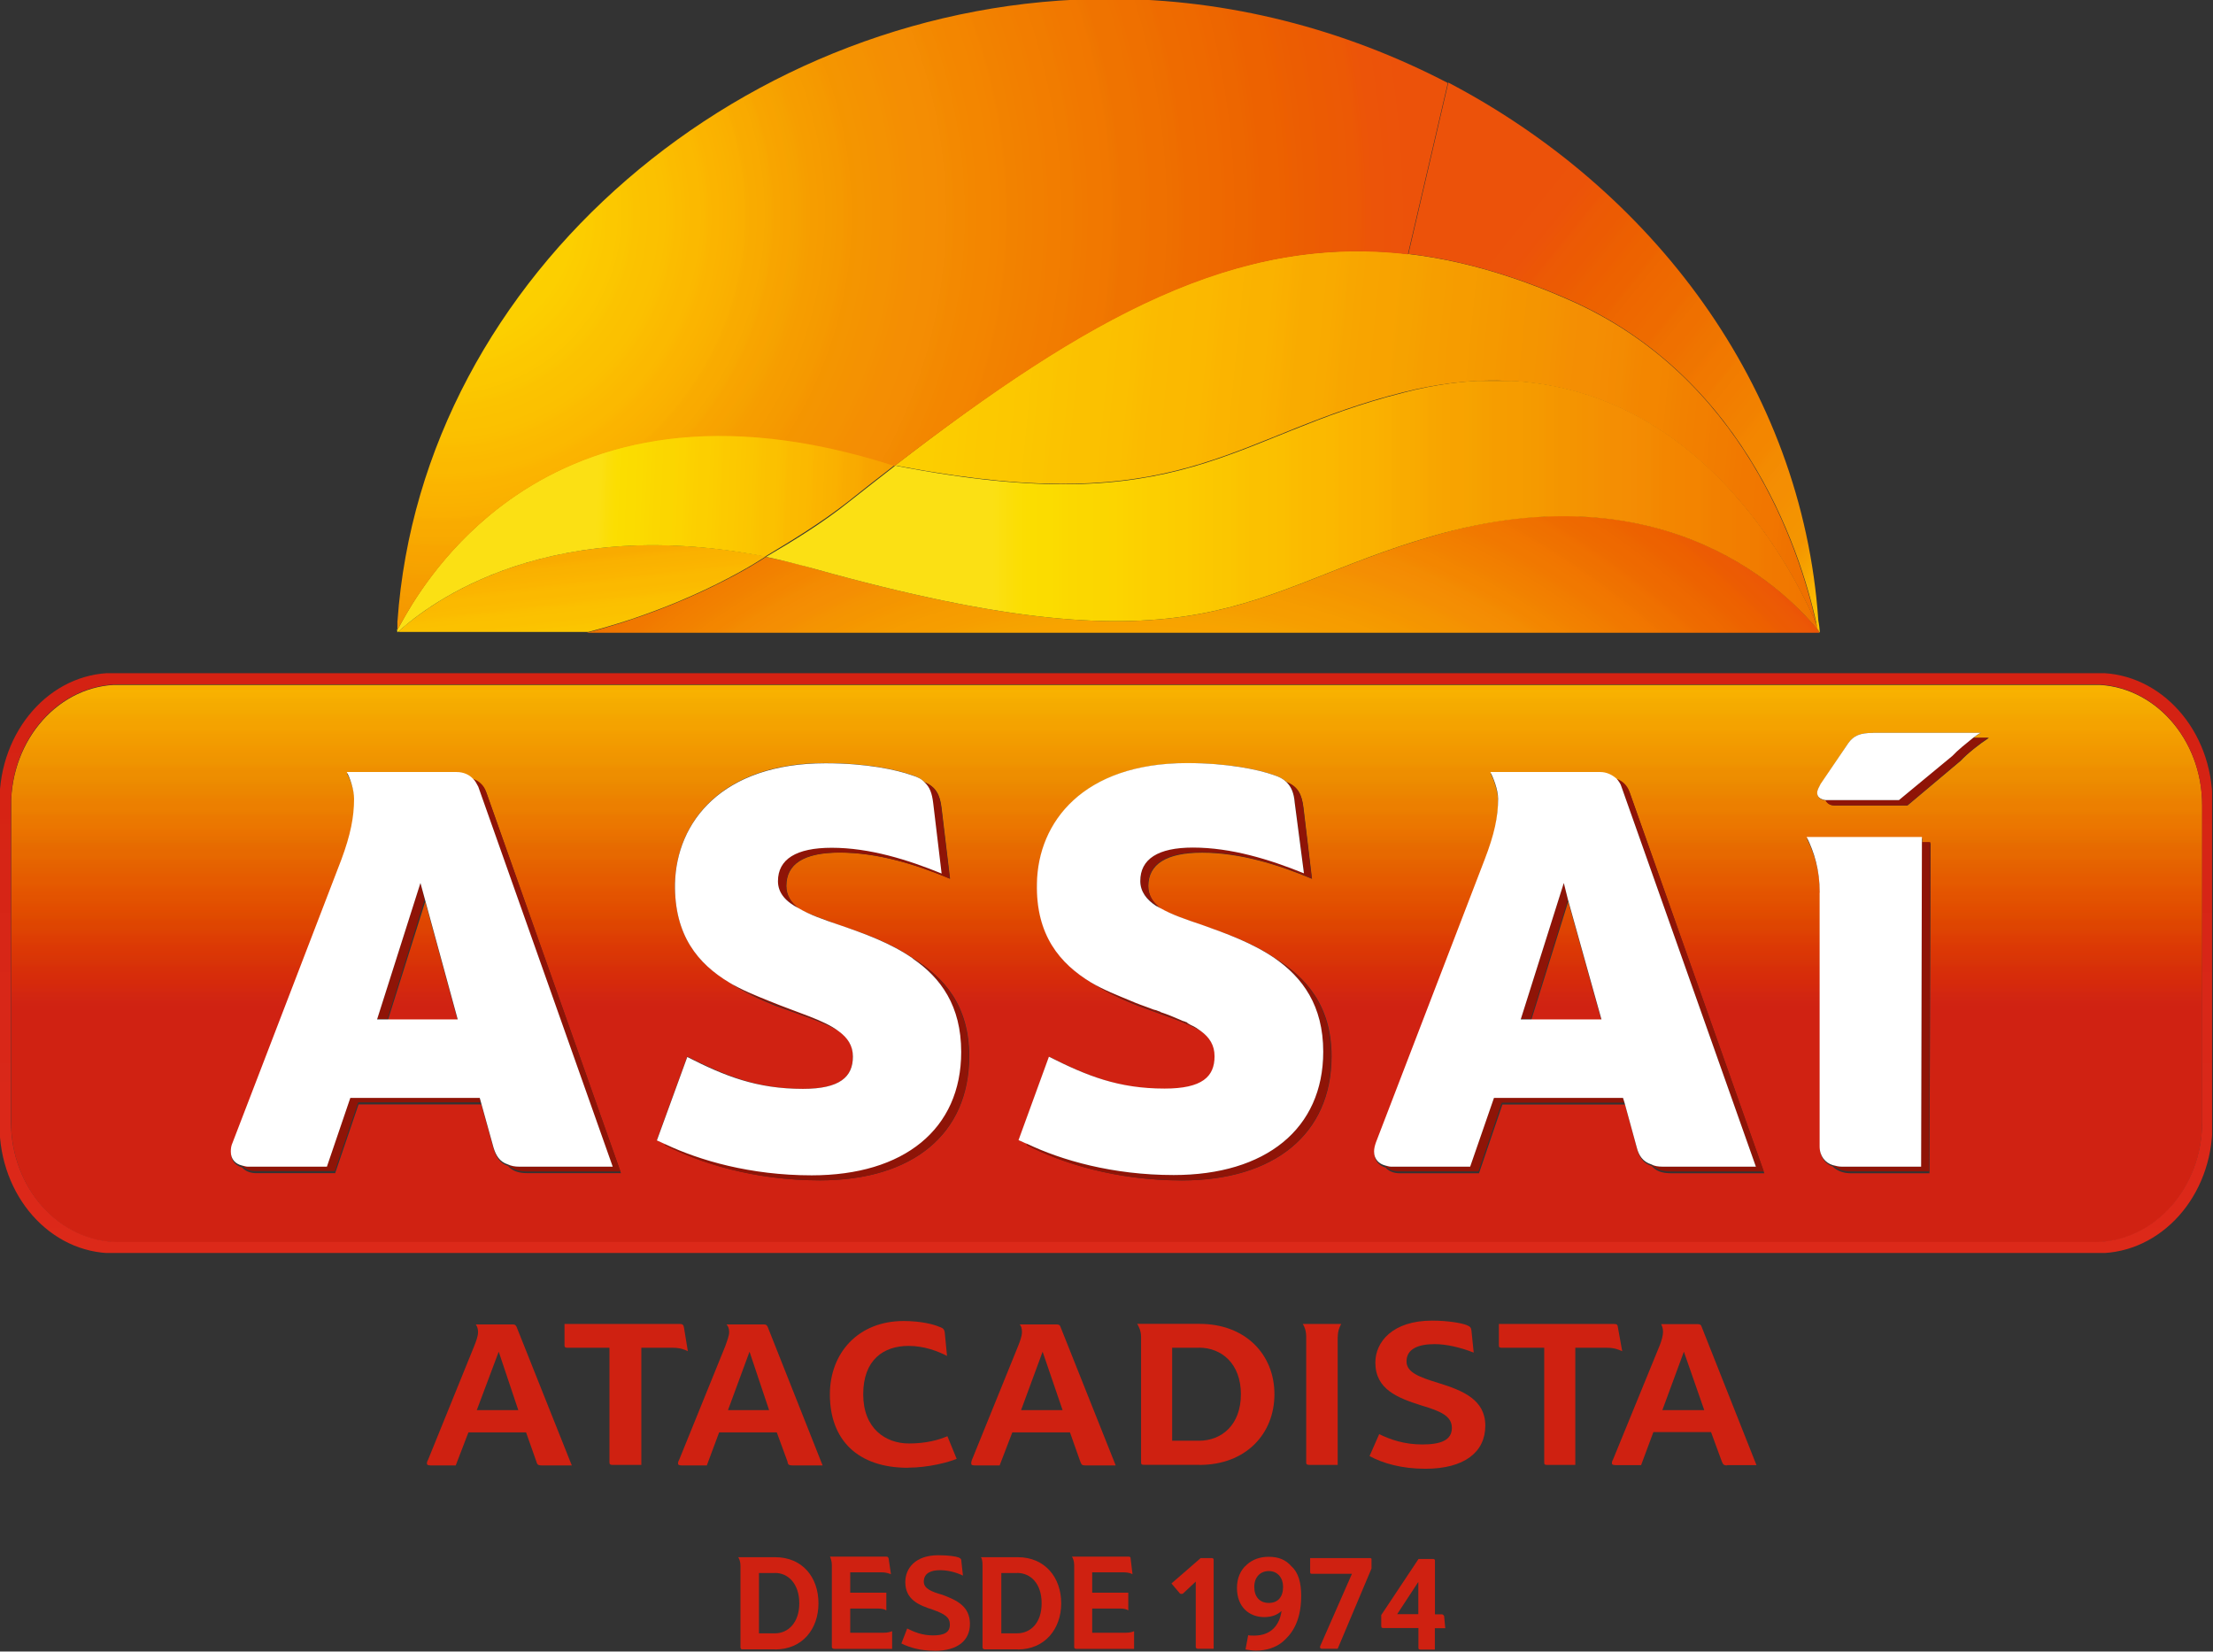 <?xml version="1.0" encoding="UTF-8"?> <svg xmlns="http://www.w3.org/2000/svg" version="1.1" width="200" height="149.24" viewBox="0 0 160 119.389"><rect x="0" y="0" width="160" height="119.389" fill="#333333" stroke="none"/><title>Assai</title><defs><clipPath id="clip1"><path d="m0,0,744.1,0,0,1052.4h-744.1v-1052.4z"></path></clipPath><clipPath id="clip2"><path d="m362.81,526.11c-0.605,0-1.098,0.551-1.098,1.227v3.219c0,0.676,0.492,1.223,1.098,1.223h20.082c0.605,0,1.098-0.547,1.098-1.223v-3.219c0-0.676-0.492-1.227-1.098-1.227h-20.082zm17.352,1.172c-0.059,0-0.086-0.035-0.086-0.074,0-0.027,0.019-0.059,0.039-0.09l0.277-0.414c0.055-0.078,0.121-0.105,0.254-0.105h1.094c-0.027,0.012-0.055,0.035-0.078,0.051h0.16c-0.102,0.066-0.215,0.156-0.289,0.234l-0.539,0.453h-0.742c-0.051,0-0.078-0.027-0.09-0.055m-6.977,2.098c-0.172-0.066-0.34-0.145-0.488-0.242-0.316-0.191-0.562-0.48-0.551-1.008,0.012-0.625,0.473-1.223,1.527-1.223,0.422,0,0.723,0.066,0.879,0.121,0.059,0.019,0.098,0.043,0.133,0.074,0.113,0.047,0.152,0.125,0.168,0.262l0.086,0.719c-0.344-0.145-0.734-0.266-1.117-0.266-0.363,0-0.547,0.117-0.547,0.34,0,0.094,0.047,0.168,0.129,0.234,0.109,0.055,0.25,0.105,0.418,0.164,0.242,0.082,0.516,0.18,0.742,0.336h0.004-0.004c0.32,0.195,0.574,0.488,0.574,0.996,0,0.793-0.586,1.262-1.52,1.262-0.68,0-1.23-0.18-1.578-0.359l0.008-0.012c-0.031-0.012-0.059-0.027-0.09-0.039l0.309-0.848c0.387,0.195,0.707,0.328,1.176,0.328,0.383,0,0.508-0.121,0.508-0.332,0-0.113-0.051-0.191-0.141-0.258-0.004,0-0.004-0.004-0.012-0.004,0,0,0.008,0.004,0.012,0.004-0.156-0.09-0.379-0.156-0.625-0.25m-3.688,0c-0.164-0.066-0.336-0.141-0.48-0.242-0.32-0.191-0.562-0.48-0.555-1.008,0.016-0.625,0.477-1.223,1.523-1.223,0.426,0,0.727,0.066,0.883,0.121,0.062,0.019,0.102,0.043,0.133,0.074,0.113,0.047,0.156,0.125,0.172,0.262l0.086,0.719c-0.344-0.145-0.734-0.266-1.121-0.266-0.367,0-0.543,0.117-0.543,0.34,0,0.094,0.047,0.168,0.129,0.234,0.105,0.055,0.254,0.105,0.41,0.164,0.25,0.082,0.523,0.18,0.746,0.336,0.324,0.195,0.574,0.488,0.574,0.996,0,0.793-0.578,1.262-1.516,1.262-0.68,0-1.23-0.18-1.578-0.359l0.004-0.012c-0.035-0.012-0.059-0.027-0.086-0.039l0.309-0.848c0.391,0.195,0.707,0.328,1.176,0.328,0.379,0,0.508-0.121,0.508-0.332,0-0.113-0.055-0.191-0.145-0.258l-0.008-0.004c0.004,0,0.004,0.004,0.008,0.004-0.156-0.09-0.375-0.156-0.629-0.25m6.19,1.64c-0.062-0.019-0.113-0.066-0.113-0.145,0-0.031,0.008-0.059,0.019-0.094l1.105-2.875c0.098-0.262,0.133-0.43,0.133-0.617,0-0.098-0.047-0.219-0.074-0.273h1.117c0.062,0,0.121,0.027,0.168,0.07,0.055,0.019,0.105,0.062,0.129,0.129l1.367,3.863h-0.945c-0.105,0-0.16-0.027-0.199-0.074-0.09-0.027-0.129-0.094-0.148-0.168l-0.125-0.457h-1.246l-0.238,0.699h-0.809c-0.059,0-0.113-0.023-0.141-0.059m-11.625,0c-0.066-0.019-0.113-0.066-0.113-0.145,0-0.031,0.004-0.059,0.019-0.094l1.105-2.875c0.094-0.262,0.133-0.43,0.133-0.617,0-0.098-0.047-0.219-0.078-0.273h1.117c0.066,0,0.125,0.027,0.168,0.07,0.059,0.019,0.109,0.062,0.133,0.129l1.367,3.863h-0.949c-0.102,0-0.16-0.027-0.199-0.074-0.086-0.027-0.121-0.094-0.145-0.168l-0.141-0.508,0.012,0.051h-1.246l-0.238,0.699h-0.805c-0.059,0-0.113-0.023-0.141-0.059m16.176-0.008c-0.074-0.023-0.133-0.09-0.133-0.191v-2.578c0-0.23-0.055-0.41-0.133-0.566h1.172v0.047h0.086l-0.012,3.356h-0.805c-0.066,0-0.133-0.023-0.176-0.066m1.375-4.305c0.023-0.012,0.035-0.027,0.051-0.039-0.016,0.012-0.027,0.027-0.051,0.039m-0.004,0h0.004-0.004m-15.684,1.609-0.383,1.215,0.715,0-0.332-1.215-0.047-0.172,0.047,0.172zm11.242,1.215,0.719,0-0.34-1.215-0.379,1.215zm-3.762-1.121c-0.012-0.012-0.035-0.023-0.043-0.031,0.008,0.008,0.031,0.019,0.043,0.031m-3.68,0c-0.016-0.012-0.031-0.023-0.043-0.031,0.012,0.008,0.027,0.019,0.043,0.031m-0.055,1.027-0.102-0.039,0.102,0.039m3.746,0.027c-0.047-0.023-0.09-0.035-0.137-0.055,0.047,0.019,0.09,0.031,0.137,0.055m-3.539,0.051c-0.066-0.027-0.133-0.051-0.207-0.078,0.074,0.027,0.141,0.051,0.207,0.078m3.836,0.074c-0.035-0.019-0.074-0.039-0.113-0.055,0.039,0.016,0.078,0.035,0.113,0.055m0.078,0.043c-0.016-0.008-0.023-0.012-0.039-0.023,0.016,0.012,0.023,0.016,0.039,0.023m-3.68,0c-0.016-0.008-0.027-0.012-0.039-0.023,0.012,0.012,0.023,0.016,0.039,0.023m3.68,0.004v-0.004,0.004m-3.672,0.008c-0.004-0.008-0.004-0.008-0.008-0.012,0.004,0.004,0.004,0.004,0.008,0.012m3.68,0c-0.004-0.008-0.004-0.008-0.008-0.008,0.004,0,0.004,0,0.008,0.008m0.012,0.004"></path></clipPath><clipPath id="clip3"><path d="m383.99,531.78-22.277,0,0-5.668,22.277,0,0,5.668z"></path></clipPath><clipPath id="clip4"><path d="m383.99,526.11,0,5.668-22.277,0,0-5.668,22.277,0z"></path></clipPath><linearGradient id="linear0" gradientUnits="userSpaceOnUse" x2="1.625" gradientTransform="matrix(0,3.837,-3.837,0,372.848,525.539)" x1="0.148"><stop stop-color="#F8B300" offset="0"></stop><stop stop-color="#F8B200" offset="0.004"></stop><stop stop-color="#F8B200" offset="0.008"></stop><stop stop-color="#F8B200" offset="0.012"></stop><stop stop-color="#F8B000" offset="0.016"></stop><stop stop-color="#F8B000" offset="0.02"></stop><stop stop-color="#F6AF00" offset="0.023"></stop><stop stop-color="#F6AD00" offset="0.027"></stop><stop stop-color="#F6AC00" offset="0.031"></stop><stop stop-color="#F5AB00" offset="0.035"></stop><stop stop-color="#F5AB00" offset="0.039"></stop><stop stop-color="#F5AA00" offset="0.043"></stop><stop stop-color="#F4A900" offset="0.047"></stop><stop stop-color="#F4A800" offset="0.051"></stop><stop stop-color="#F4A600" offset="0.055"></stop><stop stop-color="#F4A500" offset="0.059"></stop><stop stop-color="#F4A400" offset="0.062"></stop><stop stop-color="#F4A300" offset="0.066"></stop><stop stop-color="#F4A300" offset="0.07"></stop><stop stop-color="#F4A200" offset="0.074"></stop><stop stop-color="#F4A200" offset="0.078"></stop><stop stop-color="#F4A100" offset="0.082"></stop><stop stop-color="#F49F00" offset="0.086"></stop><stop stop-color="#F39E00" offset="0.09"></stop><stop stop-color="#F39E00" offset="0.094"></stop><stop stop-color="#F39C00" offset="0.098"></stop><stop stop-color="#F29C00" offset="0.102"></stop><stop stop-color="#F29B00" offset="0.105"></stop><stop stop-color="#F29A00" offset="0.109"></stop><stop stop-color="#F29900" offset="0.113"></stop><stop stop-color="#F29700" offset="0.117"></stop><stop stop-color="#F19700" offset="0.121"></stop><stop stop-color="#F19600" offset="0.125"></stop><stop stop-color="#F19500" offset="0.129"></stop><stop stop-color="#EF9500" offset="0.133"></stop><stop stop-color="#EF9500" offset="0.137"></stop><stop stop-color="#EF9400" offset="0.141"></stop><stop stop-color="#EF9200" offset="0.145"></stop><stop stop-color="#EF9000" offset="0.148"></stop><stop stop-color="#EE8F00" offset="0.152"></stop><stop stop-color="#EE8E00" offset="0.156"></stop><stop stop-color="#EE8E00" offset="0.16"></stop><stop stop-color="#ED8E00" offset="0.164"></stop><stop stop-color="#ED8D00" offset="0.168"></stop><stop stop-color="#ED8C00" offset="0.172"></stop><stop stop-color="#EC8B00" offset="0.176"></stop><stop stop-color="#EC8900" offset="0.18"></stop><stop stop-color="#EC8800" offset="0.184"></stop><stop stop-color="#EC8700" offset="0.188"></stop><stop stop-color="#EC8600" offset="0.191"></stop><stop stop-color="#EC8600" offset="0.195"></stop><stop stop-color="#EC8400" offset="0.199"></stop><stop stop-color="#EC8200" offset="0.203"></stop><stop stop-color="#EC8100" offset="0.207"></stop><stop stop-color="#EC8000" offset="0.211"></stop><stop stop-color="#EC7F00" offset="0.215"></stop><stop stop-color="#EC7F00" offset="0.219"></stop><stop stop-color="#EC7F00" offset="0.223"></stop><stop stop-color="#EC7E00" offset="0.227"></stop><stop stop-color="#EB7D00" offset="0.23"></stop><stop stop-color="#EB7A00" offset="0.234"></stop><stop stop-color="#EB7900" offset="0.238"></stop><stop stop-color="#EB7800" offset="0.242"></stop><stop stop-color="#EB7800" offset="0.246"></stop><stop stop-color="#EB7700" offset="0.25"></stop><stop stop-color="#EB7600" offset="0.254"></stop><stop stop-color="#EB7500" offset="0.258"></stop><stop stop-color="#EA7300" offset="0.262"></stop><stop stop-color="#EA7200" offset="0.266"></stop><stop stop-color="#EA7100" offset="0.27"></stop><stop stop-color="#E87000" offset="0.273"></stop><stop stop-color="#E87000" offset="0.277"></stop><stop stop-color="#E76F00" offset="0.281"></stop><stop stop-color="#E76C00" offset="0.285"></stop><stop stop-color="#E76B00" offset="0.289"></stop><stop stop-color="#E76A00" offset="0.293"></stop><stop stop-color="#E76900" offset="0.297"></stop><stop stop-color="#E76900" offset="0.301"></stop><stop stop-color="#E76900" offset="0.305"></stop><stop stop-color="#E76800" offset="0.309"></stop><stop stop-color="#E76700" offset="0.312"></stop><stop stop-color="#E66400" offset="0.316"></stop><stop stop-color="#E66300" offset="0.32"></stop><stop stop-color="#E56200" offset="0.324"></stop><stop stop-color="#E56100" offset="0.328"></stop><stop stop-color="#E56000" offset="0.332"></stop><stop stop-color="#E55F00" offset="0.336"></stop><stop stop-color="#E55D00" offset="0.34"></stop><stop stop-color="#E55C00" offset="0.344"></stop><stop stop-color="#E55B00" offset="0.348"></stop><stop stop-color="#E55B00" offset="0.352"></stop><stop stop-color="#E55B00" offset="0.355"></stop><stop stop-color="#E55A00" offset="0.359"></stop><stop stop-color="#E55800" offset="0.363"></stop><stop stop-color="#E45600" offset="0.367"></stop><stop stop-color="#E45500" offset="0.371"></stop><stop stop-color="#E45400" offset="0.375"></stop><stop stop-color="#E35300" offset="0.379"></stop><stop stop-color="#E35300" offset="0.383"></stop><stop stop-color="#E35200" offset="0.387"></stop><stop stop-color="#E25100" offset="0.391"></stop><stop stop-color="#E24F00" offset="0.395"></stop><stop stop-color="#E24E00" offset="0.398"></stop><stop stop-color="#E24D00" offset="0.402"></stop><stop stop-color="#E24C00" offset="0.406"></stop><stop stop-color="#E04C00" offset="0.41"></stop><stop stop-color="#E04B00" offset="0.414"></stop><stop stop-color="#E04A00" offset="0.418"></stop><stop stop-color="#DF4701" offset="0.422"></stop><stop stop-color="#DF4601" offset="0.426"></stop><stop stop-color="#DF4501" offset="0.43"></stop><stop stop-color="#DE4502" offset="0.434"></stop><stop stop-color="#DE4402" offset="0.438"></stop><stop stop-color="#DE4302" offset="0.441"></stop><stop stop-color="#DE4203" offset="0.445"></stop><stop stop-color="#DE3F03" offset="0.449"></stop><stop stop-color="#DD3E03" offset="0.453"></stop><stop stop-color="#DD3D03" offset="0.457"></stop><stop stop-color="#DD3D04" offset="0.461"></stop><stop stop-color="#DC3B04" offset="0.465"></stop><stop stop-color="#DC3905" offset="0.469"></stop><stop stop-color="#DC3805" offset="0.473"></stop><stop stop-color="#DB3805" offset="0.477"></stop><stop stop-color="#DB3705" offset="0.48"></stop><stop stop-color="#DB3605" offset="0.484"></stop><stop stop-color="#D93606" offset="0.488"></stop><stop stop-color="#D93506" offset="0.492"></stop><stop stop-color="#D83408" offset="0.496"></stop><stop stop-color="#D83308" offset="0.5"></stop><stop stop-color="#D83108" offset="0.504"></stop><stop stop-color="#D72F09" offset="0.508"></stop><stop stop-color="#D72F09" offset="0.512"></stop><stop stop-color="#D72E09" offset="0.516"></stop><stop stop-color="#D72D0A" offset="0.52"></stop><stop stop-color="#D72C0A" offset="0.523"></stop><stop stop-color="#D62C0A" offset="0.527"></stop><stop stop-color="#D62A0B" offset="0.531"></stop><stop stop-color="#D62A0B" offset="0.535"></stop><stop stop-color="#D5290C" offset="0.539"></stop><stop stop-color="#D5280D" offset="0.543"></stop><stop stop-color="#D4280F" offset="0.547"></stop><stop stop-color="#D4270F" offset="0.551"></stop><stop stop-color="#D22610" offset="0.555"></stop><stop stop-color="#D22611" offset="0.559"></stop><stop stop-color="#D12511" offset="0.562"></stop><stop stop-color="#D12512" offset="0.566"></stop><stop stop-color="#D12312" offset="0.57"></stop><stop stop-color="#D02312" offset="0.574"></stop><stop stop-color="#D02212" offset="0.578"></stop><stop stop-color="#D02212" offset="0.594"></stop><stop stop-color="#D02212" offset="0.625"></stop><stop stop-color="#D02212" offset="0.75"></stop><stop stop-color="#D02212" offset="1"></stop></linearGradient><clipPath id="clip5"><path d="m0,0,744.1,0,0,1052.4h-744.1v-1052.4z"></path></clipPath><clipPath id="clip6"><path d="m362.75,525.99c-0.641,0-1.156,0.586-1.156,1.309v3.285c0,0.723,0.516,1.305,1.156,1.305h20.18c0.645,0,1.164-0.582,1.164-1.305v-3.285c0-0.723-0.52-1.309-1.164-1.309h-20.18zm-1.039,4.562,0-3.219c0-0.676,0.492-1.227,1.098-1.227h20.082c0.605,0,1.098,0.551,1.098,1.227v3.219c0,0.676-0.492,1.223-1.098,1.223h-20.082c-0.605,0-1.098-0.547-1.098-1.223"></path></clipPath><clipPath id="clip7"><path d="m361.59,525.98,22.508,0,0,5.906-22.508,0,0-5.906z"></path></clipPath><clipPath id="clip8"><path d="m361.59,531.89,0-5.906,22.508,0,0,5.906-22.508,0z"></path></clipPath><linearGradient id="linear1" gradientUnits="userSpaceOnUse" x2="0.762" gradientTransform="matrix(0,-8.053,8.053,0,372.84,532.115)" x1="0.027"><stop stop-color="#DC2919" offset="0"></stop><stop stop-color="#DC2919" offset="0.031"></stop><stop stop-color="#DC2819" offset="0.062"></stop><stop stop-color="#DC2819" offset="0.125"></stop><stop stop-color="#DC2819" offset="0.156"></stop><stop stop-color="#DB2819" offset="0.188"></stop><stop stop-color="#DB2819" offset="0.25"></stop><stop stop-color="#D92819" offset="0.312"></stop><stop stop-color="#D92718" offset="0.344"></stop><stop stop-color="#D92718" offset="0.359"></stop><stop stop-color="#D82718" offset="0.375"></stop><stop stop-color="#D82718" offset="0.438"></stop><stop stop-color="#D82717" offset="0.469"></stop><stop stop-color="#D72617" offset="0.5"></stop><stop stop-color="#D72617" offset="0.562"></stop><stop stop-color="#D72617" offset="0.578"></stop><stop stop-color="#D62516" offset="0.594"></stop><stop stop-color="#D62516" offset="0.625"></stop><stop stop-color="#D62516" offset="0.688"></stop><stop stop-color="#D62514" offset="0.719"></stop><stop stop-color="#D62514" offset="0.734"></stop><stop stop-color="#D62314" offset="0.75"></stop><stop stop-color="#D62314" offset="0.781"></stop><stop stop-color="#D62314" offset="0.797"></stop><stop stop-color="#D52314" offset="0.812"></stop><stop stop-color="#D52314" offset="0.844"></stop><stop stop-color="#D52213" offset="0.875"></stop><stop stop-color="#D52213" offset="0.906"></stop><stop stop-color="#D42213" offset="0.938"></stop><stop stop-color="#D42213" offset="1"></stop></linearGradient><clipPath id="clip9"><path d="m0,0,744.1,0,0,1052.4h-744.1v-1052.4z"></path></clipPath><clipPath id="clip10"><path d="m361.59,535.93,22.5,0,0-16.793-22.5,0,0,16.793z"></path></clipPath><clipPath id="clip11"><path d="m0,0,744.1,0,0,1052.4h-744.1v-1052.4z"></path></clipPath><clipPath id="clip12"><path d="m376.16,524.6c-1.906,0.551-2.305,1.449-6.305,0.324-0.16-0.047-0.316-0.082-0.469-0.113-0.051,0.035-0.758,0.496-1.82,0.77h12.535v-0.004c-0.223-0.289-1.066-1.184-2.606-1.184-0.398,0-0.844,0.059-1.336,0.207"></path></clipPath><clipPath id="clip13"><path d="m367.56,524.39,12.535,0,0,1.656-12.535,0,0-1.656z"></path></clipPath><clipPath id="clip14"><path d="m367.56,524.39,12.539,0,0,1.656-12.539,0,0-1.656z"></path></clipPath><radialGradient id="radial0" gradientUnits="userSpaceOnUse" cy="0" cx="0" gradientTransform="matrix(10.257,0,0,10.257,373.096,531.668)" r="1"><stop stop-color="#FBE014" offset="0"></stop><stop stop-color="#FBE014" offset="0.25"></stop><stop stop-color="#FBE013" offset="0.262"></stop><stop stop-color="#FBDF12" offset="0.266"></stop><stop stop-color="#FBDF0D" offset="0.27"></stop><stop stop-color="#FBDE0A" offset="0.273"></stop><stop stop-color="#FBDE06" offset="0.277"></stop><stop stop-color="#FBDE03" offset="0.281"></stop><stop stop-color="#FBDE01" offset="0.285"></stop><stop stop-color="#FBDD00" offset="0.289"></stop><stop stop-color="#FBDD00" offset="0.293"></stop><stop stop-color="#FBDC00" offset="0.297"></stop><stop stop-color="#FBDB00" offset="0.305"></stop><stop stop-color="#FBDB00" offset="0.312"></stop><stop stop-color="#FBD900" offset="0.32"></stop><stop stop-color="#FBD800" offset="0.324"></stop><stop stop-color="#FBD800" offset="0.328"></stop><stop stop-color="#FBD700" offset="0.332"></stop><stop stop-color="#FBD600" offset="0.336"></stop><stop stop-color="#FBD600" offset="0.34"></stop><stop stop-color="#FBD600" offset="0.344"></stop><stop stop-color="#FCD500" offset="0.352"></stop><stop stop-color="#FCD400" offset="0.359"></stop><stop stop-color="#FCD400" offset="0.363"></stop><stop stop-color="#FCD200" offset="0.367"></stop><stop stop-color="#FCD100" offset="0.371"></stop><stop stop-color="#FCD100" offset="0.375"></stop><stop stop-color="#FCD000" offset="0.379"></stop><stop stop-color="#FCCF00" offset="0.383"></stop><stop stop-color="#FCCF00" offset="0.387"></stop><stop stop-color="#FCCF00" offset="0.391"></stop><stop stop-color="#FCCE00" offset="0.395"></stop><stop stop-color="#FCCE00" offset="0.398"></stop><stop stop-color="#FCCD00" offset="0.402"></stop><stop stop-color="#FCCC00" offset="0.406"></stop><stop stop-color="#FCCC00" offset="0.41"></stop><stop stop-color="#FCCA00" offset="0.414"></stop><stop stop-color="#FCC900" offset="0.422"></stop><stop stop-color="#FCC800" offset="0.43"></stop><stop stop-color="#FCC800" offset="0.434"></stop><stop stop-color="#FCC700" offset="0.438"></stop><stop stop-color="#FCC600" offset="0.441"></stop><stop stop-color="#FBC600" offset="0.445"></stop><stop stop-color="#FBC500" offset="0.449"></stop><stop stop-color="#FBC300" offset="0.453"></stop><stop stop-color="#FBC300" offset="0.457"></stop><stop stop-color="#FBC200" offset="0.461"></stop><stop stop-color="#FBC100" offset="0.465"></stop><stop stop-color="#FBC100" offset="0.469"></stop><stop stop-color="#FBC100" offset="0.473"></stop><stop stop-color="#FBC000" offset="0.477"></stop><stop stop-color="#FBC000" offset="0.48"></stop><stop stop-color="#FBBF00" offset="0.484"></stop><stop stop-color="#FBBE00" offset="0.488"></stop><stop stop-color="#FBBC00" offset="0.492"></stop><stop stop-color="#FBBB00" offset="0.496"></stop><stop stop-color="#FBBA00" offset="0.5"></stop><stop stop-color="#FBBA00" offset="0.504"></stop><stop stop-color="#FBB900" offset="0.508"></stop><stop stop-color="#FBB900" offset="0.512"></stop><stop stop-color="#FBB900" offset="0.516"></stop><stop stop-color="#FBB800" offset="0.52"></stop><stop stop-color="#FBB700" offset="0.523"></stop><stop stop-color="#FBB500" offset="0.527"></stop><stop stop-color="#FBB400" offset="0.531"></stop><stop stop-color="#FBB300" offset="0.535"></stop><stop stop-color="#FAB300" offset="0.539"></stop><stop stop-color="#FAB200" offset="0.543"></stop><stop stop-color="#FAB200" offset="0.547"></stop><stop stop-color="#FAB100" offset="0.551"></stop><stop stop-color="#FAB000" offset="0.555"></stop><stop stop-color="#FAAF00" offset="0.559"></stop><stop stop-color="#F9AC00" offset="0.562"></stop><stop stop-color="#F9AB00" offset="0.566"></stop><stop stop-color="#F9AB00" offset="0.57"></stop><stop stop-color="#F9AB00" offset="0.574"></stop><stop stop-color="#F9AA00" offset="0.578"></stop><stop stop-color="#F9A900" offset="0.582"></stop><stop stop-color="#F8A600" offset="0.586"></stop><stop stop-color="#F8A500" offset="0.59"></stop><stop stop-color="#F8A400" offset="0.594"></stop><stop stop-color="#F8A400" offset="0.598"></stop><stop stop-color="#F8A300" offset="0.602"></stop><stop stop-color="#F8A300" offset="0.605"></stop><stop stop-color="#F6A300" offset="0.609"></stop><stop stop-color="#F6A200" offset="0.613"></stop><stop stop-color="#F6A100" offset="0.617"></stop><stop stop-color="#F69F00" offset="0.621"></stop><stop stop-color="#F69E00" offset="0.625"></stop><stop stop-color="#F69D00" offset="0.629"></stop><stop stop-color="#F69D00" offset="0.633"></stop><stop stop-color="#F69C00" offset="0.637"></stop><stop stop-color="#F69C00" offset="0.641"></stop><stop stop-color="#F59B00" offset="0.645"></stop><stop stop-color="#F59A00" offset="0.648"></stop><stop stop-color="#F59900" offset="0.652"></stop><stop stop-color="#F59900" offset="0.656"></stop><stop stop-color="#F59700" offset="0.66"></stop><stop stop-color="#F59600" offset="0.664"></stop><stop stop-color="#F49501" offset="0.668"></stop><stop stop-color="#F49501" offset="0.672"></stop><stop stop-color="#F49401" offset="0.676"></stop><stop stop-color="#F49302" offset="0.68"></stop><stop stop-color="#F49202" offset="0.684"></stop><stop stop-color="#F49002" offset="0.688"></stop><stop stop-color="#F48F03" offset="0.691"></stop><stop stop-color="#F48E03" offset="0.695"></stop><stop stop-color="#F48E03" offset="0.699"></stop><stop stop-color="#F48D03" offset="0.703"></stop><stop stop-color="#F48C03" offset="0.707"></stop><stop stop-color="#F48B02" offset="0.711"></stop><stop stop-color="#F38B02" offset="0.715"></stop><stop stop-color="#F38901" offset="0.719"></stop><stop stop-color="#F38701" offset="0.723"></stop><stop stop-color="#F38600" offset="0.727"></stop><stop stop-color="#F38600" offset="0.73"></stop><stop stop-color="#F38500" offset="0.734"></stop><stop stop-color="#F28400" offset="0.738"></stop><stop stop-color="#F28200" offset="0.742"></stop><stop stop-color="#F28100" offset="0.746"></stop><stop stop-color="#F28000" offset="0.75"></stop><stop stop-color="#F27F00" offset="0.754"></stop><stop stop-color="#F27E00" offset="0.758"></stop><stop stop-color="#F17D00" offset="0.762"></stop><stop stop-color="#F17C00" offset="0.766"></stop><stop stop-color="#F17A00" offset="0.77"></stop><stop stop-color="#F17900" offset="0.773"></stop><stop stop-color="#F17800" offset="0.777"></stop><stop stop-color="#F17800" offset="0.781"></stop><stop stop-color="#F17700" offset="0.785"></stop><stop stop-color="#F17600" offset="0.789"></stop><stop stop-color="#F17500" offset="0.793"></stop><stop stop-color="#EF7300" offset="0.797"></stop><stop stop-color="#EF7200" offset="0.801"></stop><stop stop-color="#EF7100" offset="0.805"></stop><stop stop-color="#EF7000" offset="0.809"></stop><stop stop-color="#EF7000" offset="0.812"></stop><stop stop-color="#EF6E00" offset="0.816"></stop><stop stop-color="#EE6C00" offset="0.82"></stop><stop stop-color="#EE6B00" offset="0.824"></stop><stop stop-color="#EE6A00" offset="0.828"></stop><stop stop-color="#EE6900" offset="0.832"></stop><stop stop-color="#EE6900" offset="0.836"></stop><stop stop-color="#EE6800" offset="0.84"></stop><stop stop-color="#ED6700" offset="0.844"></stop><stop stop-color="#ED6600" offset="0.848"></stop><stop stop-color="#ED6400" offset="0.852"></stop><stop stop-color="#ED6300" offset="0.855"></stop><stop stop-color="#ED6200" offset="0.859"></stop><stop stop-color="#ED6200" offset="0.863"></stop><stop stop-color="#ED6100" offset="0.867"></stop><stop stop-color="#ED6000" offset="0.871"></stop><stop stop-color="#ED5F01" offset="0.875"></stop><stop stop-color="#EC5D02" offset="0.879"></stop><stop stop-color="#EC5C03" offset="0.883"></stop><stop stop-color="#EC5B03" offset="0.887"></stop><stop stop-color="#EC5B04" offset="0.891"></stop><stop stop-color="#EC5A05" offset="0.895"></stop><stop stop-color="#EC5905" offset="0.898"></stop><stop stop-color="#EC5806" offset="0.902"></stop><stop stop-color="#EC5506" offset="0.906"></stop><stop stop-color="#EC5408" offset="0.91"></stop><stop stop-color="#EC5309" offset="0.914"></stop><stop stop-color="#EC530A" offset="0.918"></stop><stop stop-color="#EC520A" offset="0.922"></stop><stop stop-color="#EB510A" offset="0.926"></stop><stop stop-color="#EB4F0A" offset="0.93"></stop><stop stop-color="#EB4E0A" offset="0.934"></stop><stop stop-color="#EA4D0B" offset="0.938"></stop><stop stop-color="#EA4C0B" offset="0.941"></stop><stop stop-color="#EA4B0B" offset="0.945"></stop><stop stop-color="#E84A0B" offset="0.949"></stop><stop stop-color="#E8490B" offset="0.953"></stop><stop stop-color="#E8470B" offset="0.957"></stop><stop stop-color="#E7460C" offset="0.961"></stop><stop stop-color="#E7450C" offset="0.965"></stop><stop stop-color="#E7440C" offset="0.969"></stop><stop stop-color="#E6420C" offset="0.973"></stop><stop stop-color="#E6400C" offset="0.977"></stop><stop stop-color="#E63F0C" offset="0.98"></stop><stop stop-color="#E53E0C" offset="0.984"></stop><stop stop-color="#E53D0C" offset="0.988"></stop><stop stop-color="#E53D0C" offset="0.992"></stop><stop stop-color="#E53C0D" offset="0.996"></stop><stop stop-color="#E53B0D" offset="1"></stop></radialGradient><clipPath id="clip15"><path d="m0,0,744.1,0,0,1052.4h-744.1v-1052.4z"></path></clipPath><clipPath id="clip16"><path d="m370.7,523.88c0.133,0.023,0.254,0.047,0.375,0.066,2.613,0.43,3.102-0.387,4.789-0.809,2.731-0.688,3.957,1.781,4.207,2.367-0.004-0.016-0.012-0.031-0.012-0.043-0.164-0.715-0.73-2.492-2.519-3.269-0.766-0.336-1.465-0.492-2.137-0.492-1.539,0-2.938,0.816-4.703,2.18"></path></clipPath><clipPath id="clip17"><path d="m370.78,520.86,9.637,0.879-0.422,4.625-9.637-0.887,0.422-4.617z"></path></clipPath><clipPath id="clip18"><path d="m370.78,520.86,9.633,0.879-0.422,4.625-9.637-0.887,0.426-4.617z"></path></clipPath><linearGradient id="linear2" gradientUnits="userSpaceOnUse" x2="0.801" gradientTransform="matrix(19.422,1.775,-1.775,19.422,364.697,522.408)" x1="0.305"><stop stop-color="#FCD000" offset="0"></stop><stop stop-color="#FCD000" offset="0.008"></stop><stop stop-color="#FCD000" offset="0.016"></stop><stop stop-color="#FCCF00" offset="0.023"></stop><stop stop-color="#FCCF00" offset="0.031"></stop><stop stop-color="#FCCF00" offset="0.039"></stop><stop stop-color="#FCCE00" offset="0.047"></stop><stop stop-color="#FCCE00" offset="0.055"></stop><stop stop-color="#FCCD00" offset="0.062"></stop><stop stop-color="#FCCC00" offset="0.07"></stop><stop stop-color="#FCCC00" offset="0.078"></stop><stop stop-color="#FCCA00" offset="0.094"></stop><stop stop-color="#FCC900" offset="0.109"></stop><stop stop-color="#FCC900" offset="0.117"></stop><stop stop-color="#FCC800" offset="0.125"></stop><stop stop-color="#FCC800" offset="0.133"></stop><stop stop-color="#FCC700" offset="0.141"></stop><stop stop-color="#FCC700" offset="0.148"></stop><stop stop-color="#FBC600" offset="0.156"></stop><stop stop-color="#FBC500" offset="0.164"></stop><stop stop-color="#FBC500" offset="0.172"></stop><stop stop-color="#FBC300" offset="0.18"></stop><stop stop-color="#FBC300" offset="0.188"></stop><stop stop-color="#FBC200" offset="0.195"></stop><stop stop-color="#FBC100" offset="0.203"></stop><stop stop-color="#FBC100" offset="0.211"></stop><stop stop-color="#FBC100" offset="0.219"></stop><stop stop-color="#FBC100" offset="0.227"></stop><stop stop-color="#FBC000" offset="0.234"></stop><stop stop-color="#FBBF00" offset="0.242"></stop><stop stop-color="#FBBF00" offset="0.25"></stop><stop stop-color="#FBBE00" offset="0.258"></stop><stop stop-color="#FBBC00" offset="0.266"></stop><stop stop-color="#FBBB00" offset="0.273"></stop><stop stop-color="#FBBA00" offset="0.281"></stop><stop stop-color="#FBBA00" offset="0.289"></stop><stop stop-color="#FBB900" offset="0.297"></stop><stop stop-color="#FBB900" offset="0.305"></stop><stop stop-color="#FBB900" offset="0.312"></stop><stop stop-color="#FBB800" offset="0.32"></stop><stop stop-color="#FBB800" offset="0.328"></stop><stop stop-color="#FBB700" offset="0.336"></stop><stop stop-color="#FBB500" offset="0.344"></stop><stop stop-color="#FBB400" offset="0.352"></stop><stop stop-color="#FBB400" offset="0.359"></stop><stop stop-color="#FAB300" offset="0.367"></stop><stop stop-color="#FAB200" offset="0.375"></stop><stop stop-color="#FAB200" offset="0.383"></stop><stop stop-color="#FAB200" offset="0.391"></stop><stop stop-color="#FAB100" offset="0.398"></stop><stop stop-color="#FAB000" offset="0.402"></stop><stop stop-color="#FAAF00" offset="0.406"></stop><stop stop-color="#FAAF00" offset="0.41"></stop><stop stop-color="#FAAD00" offset="0.414"></stop><stop stop-color="#F9AD00" offset="0.418"></stop><stop stop-color="#F9AC00" offset="0.422"></stop><stop stop-color="#F9AB00" offset="0.426"></stop><stop stop-color="#F9AB00" offset="0.43"></stop><stop stop-color="#F9AB00" offset="0.438"></stop><stop stop-color="#F9AB00" offset="0.445"></stop><stop stop-color="#F9AA00" offset="0.453"></stop><stop stop-color="#F9AA00" offset="0.457"></stop><stop stop-color="#F9A900" offset="0.461"></stop><stop stop-color="#F9A800" offset="0.465"></stop><stop stop-color="#F8A800" offset="0.469"></stop><stop stop-color="#F8A600" offset="0.473"></stop><stop stop-color="#F8A600" offset="0.477"></stop><stop stop-color="#F8A500" offset="0.484"></stop><stop stop-color="#F8A400" offset="0.492"></stop><stop stop-color="#F8A400" offset="0.5"></stop><stop stop-color="#F8A300" offset="0.508"></stop><stop stop-color="#F8A300" offset="0.516"></stop><stop stop-color="#F8A300" offset="0.523"></stop><stop stop-color="#F6A200" offset="0.531"></stop><stop stop-color="#F6A200" offset="0.539"></stop><stop stop-color="#F6A100" offset="0.547"></stop><stop stop-color="#F69F00" offset="0.555"></stop><stop stop-color="#F69E00" offset="0.562"></stop><stop stop-color="#F69E00" offset="0.57"></stop><stop stop-color="#F69D00" offset="0.578"></stop><stop stop-color="#F69C00" offset="0.586"></stop><stop stop-color="#F69C00" offset="0.594"></stop><stop stop-color="#F69C00" offset="0.602"></stop><stop stop-color="#F59B00" offset="0.609"></stop><stop stop-color="#F59A00" offset="0.617"></stop><stop stop-color="#F59900" offset="0.625"></stop><stop stop-color="#F59900" offset="0.633"></stop><stop stop-color="#F59700" offset="0.641"></stop><stop stop-color="#F59600" offset="0.648"></stop><stop stop-color="#F59600" offset="0.656"></stop><stop stop-color="#F49501" offset="0.664"></stop><stop stop-color="#F49501" offset="0.672"></stop><stop stop-color="#F49401" offset="0.68"></stop><stop stop-color="#F49302" offset="0.688"></stop><stop stop-color="#F49202" offset="0.695"></stop><stop stop-color="#F49002" offset="0.703"></stop><stop stop-color="#F48F03" offset="0.711"></stop><stop stop-color="#F48E03" offset="0.719"></stop><stop stop-color="#F48E03" offset="0.727"></stop><stop stop-color="#F48E03" offset="0.734"></stop><stop stop-color="#F48D03" offset="0.742"></stop><stop stop-color="#F48C03" offset="0.75"></stop><stop stop-color="#F48B02" offset="0.758"></stop><stop stop-color="#F38B02" offset="0.766"></stop><stop stop-color="#F38901" offset="0.773"></stop><stop stop-color="#F38801" offset="0.777"></stop><stop stop-color="#F38701" offset="0.781"></stop><stop stop-color="#F38700" offset="0.785"></stop><stop stop-color="#F38600" offset="0.789"></stop><stop stop-color="#F38600" offset="0.793"></stop><stop stop-color="#F38600" offset="0.797"></stop><stop stop-color="#F38600" offset="0.805"></stop><stop stop-color="#F38500" offset="0.812"></stop><stop stop-color="#F28400" offset="0.82"></stop><stop stop-color="#F28200" offset="0.828"></stop><stop stop-color="#F28100" offset="0.836"></stop><stop stop-color="#F28000" offset="0.844"></stop><stop stop-color="#F27F00" offset="0.852"></stop><stop stop-color="#F27F00" offset="0.855"></stop><stop stop-color="#F27F00" offset="0.859"></stop><stop stop-color="#F27E00" offset="0.863"></stop><stop stop-color="#F17D00" offset="0.867"></stop><stop stop-color="#F17D00" offset="0.871"></stop><stop stop-color="#F17C00" offset="0.875"></stop><stop stop-color="#F17C00" offset="0.883"></stop><stop stop-color="#F17A00" offset="0.891"></stop><stop stop-color="#F17900" offset="0.898"></stop><stop stop-color="#F17800" offset="0.906"></stop><stop stop-color="#F17800" offset="0.914"></stop><stop stop-color="#F17700" offset="0.922"></stop><stop stop-color="#F17600" offset="0.93"></stop><stop stop-color="#F17600" offset="0.938"></stop><stop stop-color="#F17500" offset="0.945"></stop><stop stop-color="#EF7300" offset="0.953"></stop><stop stop-color="#EF7200" offset="0.961"></stop><stop stop-color="#EF7100" offset="0.969"></stop><stop stop-color="#EF7000" offset="0.977"></stop><stop stop-color="#EF7000" offset="0.984"></stop><stop stop-color="#EF6F00" offset="0.988"></stop><stop stop-color="#EF6E00" offset="0.992"></stop><stop stop-color="#EE6E00" offset="0.996"></stop><stop stop-color="#EE6C00" offset="1"></stop></linearGradient><clipPath id="clip19"><path d="m0,0,744.1,0,0,1052.4h-744.1v-1052.4z"></path></clipPath><clipPath id="clip20"><path d="m365.67,525.55c-0.008,0.008-0.016,0.016-0.023,0.023h1.934c1.098-0.285,1.801-0.766,1.801-0.766l-0.004-0.004c-0.414-0.078-0.793-0.113-1.137-0.113-1.508,0-2.336,0.656-2.57,0.859"></path></clipPath><clipPath id="clip21"><path d="m365.7,525.98-0.145-1.277,3.785-0.418,0.145,1.277-3.785,0.418z"></path></clipPath><clipPath id="clip22"><path d="m365.7,525.98-0.145-1.277,3.785-0.418,0.145,1.277-3.785,0.418z"></path></clipPath><linearGradient id="linear3" gradientUnits="userSpaceOnUse" x2="0.625" gradientTransform="matrix(-0.658,-5.921,5.921,-0.658,367.852,528.189)" x1="0.406"><stop stop-color="#FCCD00" offset="0"></stop><stop stop-color="#FCCC00" offset="0.016"></stop><stop stop-color="#FCCC00" offset="0.031"></stop><stop stop-color="#FCCA00" offset="0.062"></stop><stop stop-color="#FCC900" offset="0.094"></stop><stop stop-color="#FCC900" offset="0.109"></stop><stop stop-color="#FCC800" offset="0.125"></stop><stop stop-color="#FCC800" offset="0.141"></stop><stop stop-color="#FCC700" offset="0.156"></stop><stop stop-color="#FCC600" offset="0.172"></stop><stop stop-color="#FBC600" offset="0.188"></stop><stop stop-color="#FBC500" offset="0.203"></stop><stop stop-color="#FBC500" offset="0.219"></stop><stop stop-color="#FBC300" offset="0.234"></stop><stop stop-color="#FBC300" offset="0.25"></stop><stop stop-color="#FBC200" offset="0.266"></stop><stop stop-color="#FBC100" offset="0.281"></stop><stop stop-color="#FBC100" offset="0.297"></stop><stop stop-color="#FBC100" offset="0.312"></stop><stop stop-color="#FBC100" offset="0.328"></stop><stop stop-color="#FBC000" offset="0.344"></stop><stop stop-color="#FBC000" offset="0.359"></stop><stop stop-color="#FBBF00" offset="0.375"></stop><stop stop-color="#FBBE00" offset="0.391"></stop><stop stop-color="#FBBC00" offset="0.406"></stop><stop stop-color="#FBBB00" offset="0.422"></stop><stop stop-color="#FBBB00" offset="0.438"></stop><stop stop-color="#FBBA00" offset="0.453"></stop><stop stop-color="#FBB900" offset="0.469"></stop><stop stop-color="#FBB900" offset="0.484"></stop><stop stop-color="#FBB900" offset="0.5"></stop><stop stop-color="#FBB900" offset="0.516"></stop><stop stop-color="#FBB800" offset="0.531"></stop><stop stop-color="#FBB700" offset="0.547"></stop><stop stop-color="#FBB500" offset="0.562"></stop><stop stop-color="#FBB500" offset="0.578"></stop><stop stop-color="#FBB400" offset="0.594"></stop><stop stop-color="#FBB300" offset="0.609"></stop><stop stop-color="#FAB300" offset="0.625"></stop><stop stop-color="#FAB200" offset="0.641"></stop><stop stop-color="#FAB200" offset="0.656"></stop><stop stop-color="#FAB100" offset="0.672"></stop><stop stop-color="#FAB100" offset="0.688"></stop><stop stop-color="#FAB000" offset="0.695"></stop><stop stop-color="#FAAF00" offset="0.703"></stop><stop stop-color="#FAAF00" offset="0.711"></stop><stop stop-color="#FAAD00" offset="0.719"></stop><stop stop-color="#F9AD00" offset="0.727"></stop><stop stop-color="#F9AC00" offset="0.734"></stop><stop stop-color="#F9AB00" offset="0.75"></stop><stop stop-color="#F9AB00" offset="0.766"></stop><stop stop-color="#F9AB00" offset="0.781"></stop><stop stop-color="#F9AA00" offset="0.797"></stop><stop stop-color="#F9AA00" offset="0.805"></stop><stop stop-color="#F9A900" offset="0.812"></stop><stop stop-color="#F9A900" offset="0.82"></stop><stop stop-color="#F8A800" offset="0.828"></stop><stop stop-color="#F8A600" offset="0.836"></stop><stop stop-color="#F8A600" offset="0.844"></stop><stop stop-color="#F8A500" offset="0.859"></stop><stop stop-color="#F8A400" offset="0.875"></stop><stop stop-color="#F8A400" offset="0.891"></stop><stop stop-color="#F8A300" offset="0.906"></stop><stop stop-color="#F8A300" offset="0.922"></stop><stop stop-color="#F8A300" offset="0.938"></stop><stop stop-color="#F6A300" offset="0.953"></stop><stop stop-color="#F6A200" offset="0.969"></stop><stop stop-color="#F6A100" offset="0.984"></stop><stop stop-color="#F69F00" offset="1"></stop></linearGradient><clipPath id="clip23"><path d="m0,0,744.1,0,0,1052.4h-744.1v-1052.4z"></path></clipPath><clipPath id="clip24"><path d="m365.64,525.55,0-0.004h-0.004c0,0.004,0.004,0.027,0.004,0.031,0.219-0.195,1.402-1.227,3.738-0.77,0.273-0.164,0.57-0.344,0.848-0.562,0.156-0.125,0.312-0.246,0.469-0.367-0.668-0.215-1.262-0.305-1.773-0.305-2.293,0-3.16,1.758-3.281,1.977"></path></clipPath><clipPath id="clip25"><path d="m365.65,523.38,5.129,0.207-0.09,2.195-5.125-0.199,0.086-2.203z"></path></clipPath><clipPath id="clip26"><path d="m365.65,523.38,5.129,0.207-0.09,2.195-5.125-0.199,0.086-2.203z"></path></clipPath><linearGradient id="linear4" gradientUnits="userSpaceOnUse" x2="0.633" gradientTransform="matrix(8.296,0.329,-0.329,8.296,365.474,524.508)" x1="0.016"><stop stop-color="#FBE014" offset="0"></stop><stop stop-color="#FBE014" offset="0.25"></stop><stop stop-color="#FBE014" offset="0.375"></stop><stop stop-color="#FBE014" offset="0.391"></stop><stop stop-color="#FBE014" offset="0.398"></stop><stop stop-color="#FBE013" offset="0.402"></stop><stop stop-color="#FBE012" offset="0.406"></stop><stop stop-color="#FBDF10" offset="0.41"></stop><stop stop-color="#FBDF0D" offset="0.414"></stop><stop stop-color="#FBDE0A" offset="0.418"></stop><stop stop-color="#FBDE09" offset="0.422"></stop><stop stop-color="#FBDE06" offset="0.426"></stop><stop stop-color="#FBDE04" offset="0.43"></stop><stop stop-color="#FBDE03" offset="0.434"></stop><stop stop-color="#FBDE01" offset="0.438"></stop><stop stop-color="#FBDE01" offset="0.441"></stop><stop stop-color="#FBDD00" offset="0.445"></stop><stop stop-color="#FBDD00" offset="0.453"></stop><stop stop-color="#FBDC00" offset="0.461"></stop><stop stop-color="#FBDC00" offset="0.469"></stop><stop stop-color="#FBDB00" offset="0.484"></stop><stop stop-color="#FBD900" offset="0.5"></stop><stop stop-color="#FBD800" offset="0.508"></stop><stop stop-color="#FBD700" offset="0.516"></stop><stop stop-color="#FBD700" offset="0.523"></stop><stop stop-color="#FBD600" offset="0.531"></stop><stop stop-color="#FBD600" offset="0.539"></stop><stop stop-color="#FBD600" offset="0.547"></stop><stop stop-color="#FCD500" offset="0.555"></stop><stop stop-color="#FCD400" offset="0.562"></stop><stop stop-color="#FCD400" offset="0.57"></stop><stop stop-color="#FCD200" offset="0.578"></stop><stop stop-color="#FCD100" offset="0.586"></stop><stop stop-color="#FCD000" offset="0.594"></stop><stop stop-color="#FCCF00" offset="0.602"></stop><stop stop-color="#FCCF00" offset="0.609"></stop><stop stop-color="#FCCF00" offset="0.617"></stop><stop stop-color="#FCCE00" offset="0.625"></stop><stop stop-color="#FCCD00" offset="0.633"></stop><stop stop-color="#FCCC00" offset="0.641"></stop><stop stop-color="#FCCA00" offset="0.648"></stop><stop stop-color="#FCCA00" offset="0.656"></stop><stop stop-color="#FCC900" offset="0.664"></stop><stop stop-color="#FCC900" offset="0.672"></stop><stop stop-color="#FCC800" offset="0.676"></stop><stop stop-color="#FCC800" offset="0.68"></stop><stop stop-color="#FCC700" offset="0.684"></stop><stop stop-color="#FCC700" offset="0.688"></stop><stop stop-color="#FCC600" offset="0.695"></stop><stop stop-color="#FBC600" offset="0.703"></stop><stop stop-color="#FBC500" offset="0.711"></stop><stop stop-color="#FBC300" offset="0.719"></stop><stop stop-color="#FBC200" offset="0.727"></stop><stop stop-color="#FBC100" offset="0.734"></stop><stop stop-color="#FBC100" offset="0.742"></stop><stop stop-color="#FBC100" offset="0.75"></stop><stop stop-color="#FBC000" offset="0.758"></stop><stop stop-color="#FBBF00" offset="0.762"></stop><stop stop-color="#FBBE00" offset="0.766"></stop><stop stop-color="#FBBE00" offset="0.77"></stop><stop stop-color="#FBBC00" offset="0.773"></stop><stop stop-color="#FBBB00" offset="0.777"></stop><stop stop-color="#FBBB00" offset="0.781"></stop><stop stop-color="#FBBA00" offset="0.789"></stop><stop stop-color="#FBBA00" offset="0.797"></stop><stop stop-color="#FBB900" offset="0.805"></stop><stop stop-color="#FBB900" offset="0.812"></stop><stop stop-color="#FBB800" offset="0.82"></stop><stop stop-color="#FBB700" offset="0.824"></stop><stop stop-color="#FBB500" offset="0.828"></stop><stop stop-color="#FBB500" offset="0.832"></stop><stop stop-color="#FBB400" offset="0.836"></stop><stop stop-color="#FBB400" offset="0.844"></stop><stop stop-color="#FAB300" offset="0.852"></stop><stop stop-color="#FAB200" offset="0.855"></stop><stop stop-color="#FAB200" offset="0.859"></stop><stop stop-color="#FAB200" offset="0.863"></stop><stop stop-color="#FAB100" offset="0.867"></stop><stop stop-color="#FAB100" offset="0.871"></stop><stop stop-color="#FAB000" offset="0.875"></stop><stop stop-color="#FAAF00" offset="0.879"></stop><stop stop-color="#FAAD00" offset="0.883"></stop><stop stop-color="#F9AC00" offset="0.887"></stop><stop stop-color="#F9AC00" offset="0.891"></stop><stop stop-color="#F9AB00" offset="0.895"></stop><stop stop-color="#F9AB00" offset="0.898"></stop><stop stop-color="#F9AB00" offset="0.906"></stop><stop stop-color="#F9AA00" offset="0.914"></stop><stop stop-color="#F9A900" offset="0.918"></stop><stop stop-color="#F9A800" offset="0.922"></stop><stop stop-color="#F8A600" offset="0.926"></stop><stop stop-color="#F8A500" offset="0.93"></stop><stop stop-color="#F8A500" offset="0.934"></stop><stop stop-color="#F8A400" offset="0.938"></stop><stop stop-color="#F8A400" offset="0.945"></stop><stop stop-color="#F8A300" offset="0.953"></stop><stop stop-color="#F8A300" offset="0.961"></stop><stop stop-color="#F6A200" offset="0.969"></stop><stop stop-color="#F6A100" offset="0.973"></stop><stop stop-color="#F6A100" offset="0.977"></stop><stop stop-color="#F69F00" offset="0.98"></stop><stop stop-color="#F69F00" offset="0.984"></stop><stop stop-color="#F69E00" offset="0.988"></stop><stop stop-color="#F69E00" offset="0.992"></stop><stop stop-color="#F69D00" offset="1"></stop></linearGradient><clipPath id="clip27"><path d="m0,0,744.1,0,0,1052.4h-744.1v-1052.4z"></path></clipPath><clipPath id="clip28"><path d="m365.64,525.46v0.094c0.152-0.266,1.41-2.844,5.055-1.668,1.965-1.512,3.473-2.356,5.219-2.152l0.406-1.742c-1.051-0.547-2.231-0.855-3.441-0.855-3.684,0-6.988,2.793-7.238,6.324"></path></clipPath><clipPath id="clip29"><path d="m365.64,519.14,10.684,0,0,6.414-10.684,0,0-6.414z"></path></clipPath><clipPath id="clip30"><path d="m365.64,519.14,10.684,0,0,6.414-10.684,0,0-6.414z"></path></clipPath><radialGradient id="radial1" gradientUnits="userSpaceOnUse" cy="0" cx="0" gradientTransform="matrix(9.863,0,0,9.863,366.074,521.325)" r="1"><stop stop-color="#FBE013" offset="0"></stop><stop stop-color="#FBDF11" offset="0.004"></stop><stop stop-color="#FBDF0C" offset="0.008"></stop><stop stop-color="#FBDE09" offset="0.012"></stop><stop stop-color="#FBDE03" offset="0.016"></stop><stop stop-color="#FBDE01" offset="0.02"></stop><stop stop-color="#FBDE00" offset="0.023"></stop><stop stop-color="#FBDE00" offset="0.027"></stop><stop stop-color="#FBDD00" offset="0.031"></stop><stop stop-color="#FBDD00" offset="0.035"></stop><stop stop-color="#FBDC00" offset="0.039"></stop><stop stop-color="#FBDB00" offset="0.043"></stop><stop stop-color="#FBDB00" offset="0.047"></stop><stop stop-color="#FBD900" offset="0.051"></stop><stop stop-color="#FBD900" offset="0.062"></stop><stop stop-color="#FBD800" offset="0.066"></stop><stop stop-color="#FBD700" offset="0.07"></stop><stop stop-color="#FBD700" offset="0.074"></stop><stop stop-color="#FBD600" offset="0.078"></stop><stop stop-color="#FBD600" offset="0.082"></stop><stop stop-color="#FBD600" offset="0.086"></stop><stop stop-color="#FBD600" offset="0.09"></stop><stop stop-color="#FCD500" offset="0.094"></stop><stop stop-color="#FCD400" offset="0.098"></stop><stop stop-color="#FCD400" offset="0.102"></stop><stop stop-color="#FCD200" offset="0.105"></stop><stop stop-color="#FCD200" offset="0.109"></stop><stop stop-color="#FCD100" offset="0.113"></stop><stop stop-color="#FCD000" offset="0.117"></stop><stop stop-color="#FCD000" offset="0.121"></stop><stop stop-color="#FCCF00" offset="0.125"></stop><stop stop-color="#FCCF00" offset="0.129"></stop><stop stop-color="#FCCF00" offset="0.133"></stop><stop stop-color="#FCCF00" offset="0.137"></stop><stop stop-color="#FCCE00" offset="0.141"></stop><stop stop-color="#FCCD00" offset="0.145"></stop><stop stop-color="#FCCD00" offset="0.148"></stop><stop stop-color="#FCCC00" offset="0.152"></stop><stop stop-color="#FCCC00" offset="0.156"></stop><stop stop-color="#FCCA00" offset="0.16"></stop><stop stop-color="#FCCA00" offset="0.164"></stop><stop stop-color="#FCC900" offset="0.168"></stop><stop stop-color="#FCC800" offset="0.172"></stop><stop stop-color="#FCC800" offset="0.176"></stop><stop stop-color="#FCC800" offset="0.18"></stop><stop stop-color="#FCC700" offset="0.184"></stop><stop stop-color="#FBC600" offset="0.188"></stop><stop stop-color="#FBC600" offset="0.191"></stop><stop stop-color="#FBC500" offset="0.195"></stop><stop stop-color="#FBC300" offset="0.199"></stop><stop stop-color="#FBC300" offset="0.203"></stop><stop stop-color="#FBC200" offset="0.207"></stop><stop stop-color="#FBC200" offset="0.211"></stop><stop stop-color="#FBC100" offset="0.215"></stop><stop stop-color="#FBC100" offset="0.219"></stop><stop stop-color="#FBC100" offset="0.223"></stop><stop stop-color="#FBC000" offset="0.227"></stop><stop stop-color="#FBC000" offset="0.23"></stop><stop stop-color="#FBBF00" offset="0.234"></stop><stop stop-color="#FBBE00" offset="0.238"></stop><stop stop-color="#FBBC00" offset="0.242"></stop><stop stop-color="#FBBC00" offset="0.246"></stop><stop stop-color="#FBBB00" offset="0.25"></stop><stop stop-color="#FBBA00" offset="0.254"></stop><stop stop-color="#FBB900" offset="0.258"></stop><stop stop-color="#FBB900" offset="0.262"></stop><stop stop-color="#FBB900" offset="0.266"></stop><stop stop-color="#FBB800" offset="0.27"></stop><stop stop-color="#FBB700" offset="0.273"></stop><stop stop-color="#FBB500" offset="0.277"></stop><stop stop-color="#FBB400" offset="0.281"></stop><stop stop-color="#FBB400" offset="0.285"></stop><stop stop-color="#FBB300" offset="0.289"></stop><stop stop-color="#FBB200" offset="0.293"></stop><stop stop-color="#FAB200" offset="0.297"></stop><stop stop-color="#FAB100" offset="0.301"></stop><stop stop-color="#FAB000" offset="0.305"></stop><stop stop-color="#FAAF00" offset="0.309"></stop><stop stop-color="#FAAF00" offset="0.312"></stop><stop stop-color="#F9AC00" offset="0.316"></stop><stop stop-color="#F9AB00" offset="0.32"></stop><stop stop-color="#F9AB00" offset="0.324"></stop><stop stop-color="#F9AA00" offset="0.328"></stop><stop stop-color="#F9AA00" offset="0.332"></stop><stop stop-color="#F8A900" offset="0.336"></stop><stop stop-color="#F8A800" offset="0.34"></stop><stop stop-color="#F8A500" offset="0.344"></stop><stop stop-color="#F8A500" offset="0.348"></stop><stop stop-color="#F8A400" offset="0.352"></stop><stop stop-color="#F8A300" offset="0.355"></stop><stop stop-color="#F8A300" offset="0.359"></stop><stop stop-color="#F6A300" offset="0.363"></stop><stop stop-color="#F6A200" offset="0.367"></stop><stop stop-color="#F6A100" offset="0.371"></stop><stop stop-color="#F69F00" offset="0.375"></stop><stop stop-color="#F69E00" offset="0.379"></stop><stop stop-color="#F69D00" offset="0.383"></stop><stop stop-color="#F69D00" offset="0.387"></stop><stop stop-color="#F69C00" offset="0.391"></stop><stop stop-color="#F69C00" offset="0.395"></stop><stop stop-color="#F59B00" offset="0.398"></stop><stop stop-color="#F59B00" offset="0.402"></stop><stop stop-color="#F59A00" offset="0.406"></stop><stop stop-color="#F59900" offset="0.41"></stop><stop stop-color="#F59900" offset="0.414"></stop><stop stop-color="#F59700" offset="0.418"></stop><stop stop-color="#F59600" offset="0.422"></stop><stop stop-color="#F49500" offset="0.426"></stop><stop stop-color="#F49501" offset="0.434"></stop><stop stop-color="#F49401" offset="0.441"></stop><stop stop-color="#F49301" offset="0.449"></stop><stop stop-color="#F49202" offset="0.457"></stop><stop stop-color="#F49202" offset="0.465"></stop><stop stop-color="#F49002" offset="0.473"></stop><stop stop-color="#F48F02" offset="0.48"></stop><stop stop-color="#F48E03" offset="0.488"></stop><stop stop-color="#F48E03" offset="0.496"></stop><stop stop-color="#F48D03" offset="0.504"></stop><stop stop-color="#F48D03" offset="0.508"></stop><stop stop-color="#F48D03" offset="0.512"></stop><stop stop-color="#F48C03" offset="0.516"></stop><stop stop-color="#F48C03" offset="0.52"></stop><stop stop-color="#F38B02" offset="0.523"></stop><stop stop-color="#F38B01" offset="0.527"></stop><stop stop-color="#F38901" offset="0.531"></stop><stop stop-color="#F38901" offset="0.535"></stop><stop stop-color="#F38901" offset="0.539"></stop><stop stop-color="#F38800" offset="0.543"></stop><stop stop-color="#F38700" offset="0.547"></stop><stop stop-color="#F38700" offset="0.551"></stop><stop stop-color="#F38600" offset="0.555"></stop><stop stop-color="#F38600" offset="0.559"></stop><stop stop-color="#F38600" offset="0.562"></stop><stop stop-color="#F38600" offset="0.566"></stop><stop stop-color="#F38500" offset="0.57"></stop><stop stop-color="#F38500" offset="0.574"></stop><stop stop-color="#F38400" offset="0.578"></stop><stop stop-color="#F38400" offset="0.582"></stop><stop stop-color="#F28200" offset="0.586"></stop><stop stop-color="#F28200" offset="0.59"></stop><stop stop-color="#F28200" offset="0.594"></stop><stop stop-color="#F28100" offset="0.598"></stop><stop stop-color="#F28100" offset="0.602"></stop><stop stop-color="#F28000" offset="0.605"></stop><stop stop-color="#F28000" offset="0.609"></stop><stop stop-color="#F27F00" offset="0.613"></stop><stop stop-color="#F27F00" offset="0.617"></stop><stop stop-color="#F27F00" offset="0.621"></stop><stop stop-color="#F27E00" offset="0.625"></stop><stop stop-color="#F27D00" offset="0.629"></stop><stop stop-color="#F27D00" offset="0.637"></stop><stop stop-color="#F17C00" offset="0.645"></stop><stop stop-color="#F17C00" offset="0.652"></stop><stop stop-color="#F17A00" offset="0.656"></stop><stop stop-color="#F17A00" offset="0.66"></stop><stop stop-color="#F17900" offset="0.664"></stop><stop stop-color="#F17800" offset="0.672"></stop><stop stop-color="#F17800" offset="0.68"></stop><stop stop-color="#F17700" offset="0.688"></stop><stop stop-color="#F17700" offset="0.691"></stop><stop stop-color="#EF7600" offset="0.695"></stop><stop stop-color="#EF7500" offset="0.699"></stop><stop stop-color="#EF7300" offset="0.703"></stop><stop stop-color="#EF7300" offset="0.719"></stop><stop stop-color="#EF7200" offset="0.727"></stop><stop stop-color="#EF7100" offset="0.73"></stop><stop stop-color="#EF7000" offset="0.734"></stop><stop stop-color="#EF7000" offset="0.738"></stop><stop stop-color="#EF7000" offset="0.746"></stop><stop stop-color="#EE6F00" offset="0.754"></stop><stop stop-color="#EE6E00" offset="0.758"></stop><stop stop-color="#EE6E00" offset="0.762"></stop><stop stop-color="#EE6C00" offset="0.766"></stop><stop stop-color="#EE6B00" offset="0.77"></stop><stop stop-color="#EE6B00" offset="0.781"></stop><stop stop-color="#EE6A00" offset="0.785"></stop><stop stop-color="#EE6A00" offset="0.789"></stop><stop stop-color="#EE6A00" offset="0.793"></stop><stop stop-color="#EE6900" offset="0.797"></stop><stop stop-color="#EE6900" offset="0.801"></stop><stop stop-color="#EE6900" offset="0.805"></stop><stop stop-color="#EE6800" offset="0.809"></stop><stop stop-color="#EE6700" offset="0.812"></stop><stop stop-color="#EE6700" offset="0.816"></stop><stop stop-color="#ED6600" offset="0.824"></stop><stop stop-color="#ED6600" offset="0.832"></stop><stop stop-color="#ED6400" offset="0.84"></stop><stop stop-color="#ED6300" offset="0.844"></stop><stop stop-color="#ED6200" offset="0.848"></stop><stop stop-color="#ED6200" offset="0.855"></stop><stop stop-color="#ED6200" offset="0.863"></stop><stop stop-color="#ED6100" offset="0.871"></stop><stop stop-color="#ED6000" offset="0.875"></stop><stop stop-color="#ED5F01" offset="0.879"></stop><stop stop-color="#EC5F02" offset="0.883"></stop><stop stop-color="#EC5D02" offset="0.895"></stop><stop stop-color="#EC5D02" offset="0.898"></stop><stop stop-color="#EC5D02" offset="0.902"></stop><stop stop-color="#EC5C03" offset="0.906"></stop><stop stop-color="#EC5B03" offset="0.91"></stop><stop stop-color="#EC5B03" offset="0.914"></stop><stop stop-color="#EC5B03" offset="0.918"></stop><stop stop-color="#EC5A04" offset="0.926"></stop><stop stop-color="#EC5A05" offset="0.934"></stop><stop stop-color="#EC5905" offset="0.941"></stop><stop stop-color="#EC5905" offset="0.945"></stop><stop stop-color="#EC5806" offset="0.949"></stop><stop stop-color="#EC5606" offset="0.953"></stop><stop stop-color="#EC5508" offset="0.957"></stop><stop stop-color="#EC5409" offset="0.965"></stop><stop stop-color="#EC5409" offset="0.973"></stop><stop stop-color="#EC5309" offset="0.977"></stop><stop stop-color="#EC5309" offset="0.98"></stop><stop stop-color="#EC530A" offset="0.984"></stop><stop stop-color="#EC530A" offset="0.988"></stop><stop stop-color="#EC530A" offset="0.992"></stop><stop stop-color="#EC520A" offset="0.996"></stop><stop stop-color="#EC520A" offset="1"></stop></radialGradient><clipPath id="clip31"><path d="m0,0,744.1,0,0,1052.4h-744.1v-1052.4z"></path></clipPath><clipPath id="clip32"><path d="m375.87,523.14c-1.77,0.445-2.219,1.316-5.168,0.742-0.152,0.117-0.309,0.242-0.469,0.367-0.273,0.219-0.574,0.402-0.848,0.562h0.008c0.148,0.031,0.301,0.07,0.461,0.113,4,1.125,4.398,0.227,6.305-0.324,2.406-0.703,3.656,0.613,3.941,0.977v0.004h0.004c-0.137-0.348-1.098-2.566-3.309-2.566-0.289,0-0.598,0.039-0.926,0.125"></path></clipPath><clipPath id="clip33"><path d="m369.38,523.02,10.719,0,0,3.031-10.719,0,0-3.031z"></path></clipPath><clipPath id="clip34"><path d="m369.38,523.02,10.719,0,0,3.031-10.719,0,0-3.031z"></path></clipPath><linearGradient id="linear5" gradientUnits="userSpaceOnUse" x2="0.801" gradientTransform="matrix(15.716,0,0,15.716,367.489,524.305)" x1="0.121"><stop stop-color="#FBE014" offset="0"></stop><stop stop-color="#FBE014" offset="0.125"></stop><stop stop-color="#FBE014" offset="0.188"></stop><stop stop-color="#FBE014" offset="0.203"></stop><stop stop-color="#FBE014" offset="0.211"></stop><stop stop-color="#FBE012" offset="0.215"></stop><stop stop-color="#FBDF0F" offset="0.219"></stop><stop stop-color="#FBDF0C" offset="0.223"></stop><stop stop-color="#FBDE0A" offset="0.227"></stop><stop stop-color="#FBDE08" offset="0.23"></stop><stop stop-color="#FBDE05" offset="0.234"></stop><stop stop-color="#FBDE03" offset="0.238"></stop><stop stop-color="#FBDD02" offset="0.242"></stop><stop stop-color="#FBDD01" offset="0.246"></stop><stop stop-color="#FBDD00" offset="0.25"></stop><stop stop-color="#FBDC00" offset="0.258"></stop><stop stop-color="#FBDC00" offset="0.266"></stop><stop stop-color="#FBDB00" offset="0.273"></stop><stop stop-color="#FBD900" offset="0.281"></stop><stop stop-color="#FBD800" offset="0.289"></stop><stop stop-color="#FBD700" offset="0.297"></stop><stop stop-color="#FBD700" offset="0.305"></stop><stop stop-color="#FBD600" offset="0.312"></stop><stop stop-color="#FBD600" offset="0.32"></stop><stop stop-color="#FCD500" offset="0.328"></stop><stop stop-color="#FCD400" offset="0.336"></stop><stop stop-color="#FCD200" offset="0.344"></stop><stop stop-color="#FCD100" offset="0.352"></stop><stop stop-color="#FCD000" offset="0.359"></stop><stop stop-color="#FCCF00" offset="0.363"></stop><stop stop-color="#FCCF00" offset="0.367"></stop><stop stop-color="#FCCF00" offset="0.371"></stop><stop stop-color="#FCCE00" offset="0.375"></stop><stop stop-color="#FCCE00" offset="0.379"></stop><stop stop-color="#FCCD00" offset="0.383"></stop><stop stop-color="#FCCC00" offset="0.391"></stop><stop stop-color="#FCCC00" offset="0.398"></stop><stop stop-color="#FCCA00" offset="0.406"></stop><stop stop-color="#FCC900" offset="0.414"></stop><stop stop-color="#FCC800" offset="0.418"></stop><stop stop-color="#FCC800" offset="0.422"></stop><stop stop-color="#FBC700" offset="0.426"></stop><stop stop-color="#FBC700" offset="0.43"></stop><stop stop-color="#FBC600" offset="0.434"></stop><stop stop-color="#FBC600" offset="0.438"></stop><stop stop-color="#FBC500" offset="0.445"></stop><stop stop-color="#FBC300" offset="0.449"></stop><stop stop-color="#FBC300" offset="0.453"></stop><stop stop-color="#FBC200" offset="0.457"></stop><stop stop-color="#FBC100" offset="0.461"></stop><stop stop-color="#FBC100" offset="0.465"></stop><stop stop-color="#FBC100" offset="0.469"></stop><stop stop-color="#FBC000" offset="0.484"></stop><stop stop-color="#FBBF00" offset="0.488"></stop><stop stop-color="#FBBF00" offset="0.492"></stop><stop stop-color="#FBBE00" offset="0.496"></stop><stop stop-color="#FBBC00" offset="0.5"></stop><stop stop-color="#FBBC00" offset="0.504"></stop><stop stop-color="#FBBB00" offset="0.508"></stop><stop stop-color="#FBBA00" offset="0.512"></stop><stop stop-color="#FBBA00" offset="0.516"></stop><stop stop-color="#FBB900" offset="0.52"></stop><stop stop-color="#FBB900" offset="0.523"></stop><stop stop-color="#FBB900" offset="0.531"></stop><stop stop-color="#FBB800" offset="0.535"></stop><stop stop-color="#FBB800" offset="0.539"></stop><stop stop-color="#FBB700" offset="0.543"></stop><stop stop-color="#FBB500" offset="0.547"></stop><stop stop-color="#FBB500" offset="0.551"></stop><stop stop-color="#FBB400" offset="0.555"></stop><stop stop-color="#FBB300" offset="0.562"></stop><stop stop-color="#FAB200" offset="0.57"></stop><stop stop-color="#FAB200" offset="0.574"></stop><stop stop-color="#FAB200" offset="0.578"></stop><stop stop-color="#FAB100" offset="0.582"></stop><stop stop-color="#FAB000" offset="0.586"></stop><stop stop-color="#FAAF00" offset="0.59"></stop><stop stop-color="#FAAF00" offset="0.594"></stop><stop stop-color="#F9AD00" offset="0.598"></stop><stop stop-color="#F9AC00" offset="0.602"></stop><stop stop-color="#F9AB00" offset="0.605"></stop><stop stop-color="#F9AB00" offset="0.609"></stop><stop stop-color="#F9AB00" offset="0.617"></stop><stop stop-color="#F9AA00" offset="0.621"></stop><stop stop-color="#F9A900" offset="0.625"></stop><stop stop-color="#F9A800" offset="0.629"></stop><stop stop-color="#F8A600" offset="0.633"></stop><stop stop-color="#F8A600" offset="0.637"></stop><stop stop-color="#F8A500" offset="0.641"></stop><stop stop-color="#F8A400" offset="0.648"></stop><stop stop-color="#F8A300" offset="0.656"></stop><stop stop-color="#F8A300" offset="0.664"></stop><stop stop-color="#F6A300" offset="0.672"></stop><stop stop-color="#F6A200" offset="0.676"></stop><stop stop-color="#F6A100" offset="0.68"></stop><stop stop-color="#F69F00" offset="0.684"></stop><stop stop-color="#F69F00" offset="0.688"></stop><stop stop-color="#F69E00" offset="0.691"></stop><stop stop-color="#F69D00" offset="0.695"></stop><stop stop-color="#F69D00" offset="0.703"></stop><stop stop-color="#F69C00" offset="0.711"></stop><stop stop-color="#F69C00" offset="0.719"></stop><stop stop-color="#F59B00" offset="0.727"></stop><stop stop-color="#F59A00" offset="0.734"></stop><stop stop-color="#F59900" offset="0.742"></stop><stop stop-color="#F59700" offset="0.746"></stop><stop stop-color="#F59700" offset="0.75"></stop><stop stop-color="#F49600" offset="0.754"></stop><stop stop-color="#F49500" offset="0.758"></stop><stop stop-color="#F49500" offset="0.762"></stop><stop stop-color="#F49500" offset="0.766"></stop><stop stop-color="#F49401" offset="0.77"></stop><stop stop-color="#F49401" offset="0.773"></stop><stop stop-color="#F49301" offset="0.777"></stop><stop stop-color="#F49201" offset="0.781"></stop><stop stop-color="#F49202" offset="0.789"></stop><stop stop-color="#F49002" offset="0.797"></stop><stop stop-color="#F48F02" offset="0.805"></stop><stop stop-color="#F48E03" offset="0.809"></stop><stop stop-color="#F48E03" offset="0.812"></stop><stop stop-color="#F48E03" offset="0.816"></stop><stop stop-color="#F48D03" offset="0.82"></stop><stop stop-color="#F48D03" offset="0.824"></stop><stop stop-color="#F48C03" offset="0.828"></stop><stop stop-color="#F48B02" offset="0.836"></stop><stop stop-color="#F38B02" offset="0.844"></stop><stop stop-color="#F38801" offset="0.848"></stop><stop stop-color="#F38801" offset="0.852"></stop><stop stop-color="#F38700" offset="0.855"></stop><stop stop-color="#F38600" offset="0.859"></stop><stop stop-color="#F38600" offset="0.863"></stop><stop stop-color="#F38600" offset="0.867"></stop><stop stop-color="#F38500" offset="0.871"></stop><stop stop-color="#F38500" offset="0.875"></stop><stop stop-color="#F38400" offset="0.883"></stop><stop stop-color="#F38400" offset="0.891"></stop><stop stop-color="#F28200" offset="0.898"></stop><stop stop-color="#F28100" offset="0.902"></stop><stop stop-color="#F28000" offset="0.906"></stop><stop stop-color="#F28000" offset="0.91"></stop><stop stop-color="#F27F00" offset="0.914"></stop><stop stop-color="#F27F00" offset="0.918"></stop><stop stop-color="#F27F00" offset="0.922"></stop><stop stop-color="#F27E00" offset="0.926"></stop><stop stop-color="#F27D00" offset="0.93"></stop><stop stop-color="#F27D00" offset="0.938"></stop><stop stop-color="#F17C00" offset="0.945"></stop><stop stop-color="#F17C00" offset="0.949"></stop><stop stop-color="#F17A00" offset="0.953"></stop><stop stop-color="#F17900" offset="0.957"></stop><stop stop-color="#F17900" offset="0.961"></stop><stop stop-color="#F17800" offset="0.965"></stop><stop stop-color="#F17800" offset="0.969"></stop><stop stop-color="#F17800" offset="0.977"></stop><stop stop-color="#F17700" offset="0.98"></stop><stop stop-color="#F17700" offset="0.984"></stop><stop stop-color="#F17600" offset="0.988"></stop><stop stop-color="#EF7500" offset="0.992"></stop><stop stop-color="#EF7500" offset="0.996"></stop><stop stop-color="#EF7300" offset="1"></stop></linearGradient><clipPath id="clip35"><path d="m0,0,744.1,0,0,1052.4h-744.1v-1052.4z"></path></clipPath><clipPath id="clip36"><path d="m375.92,521.73c0.512,0.059,1.051,0.211,1.625,0.461,1.855,0.809,2.398,2.691,2.535,3.352,0.008,0.008,0.016,0.023,0.019,0.035h0.004c-0.004-0.039-0.008-0.082-0.016-0.121-0.164-2.394-1.703-4.391-3.762-5.469l-0.406,1.742z"></path></clipPath><clipPath id="clip37"><path d="m378.45,527.62-5.262-4.25,4.387-5.43,5.262,4.258-4.387,5.422z"></path></clipPath><clipPath id="clip38"><path d="m378.45,527.62-5.262-4.25,4.387-5.43,5.262,4.258-4.387,5.422z"></path></clipPath><linearGradient id="linear6" gradientUnits="userSpaceOnUse" x2="1.258" gradientTransform="matrix(-5.696,-4.603,4.603,-5.696,382.665,526.291)" x1="0.332"><stop stop-color="#FCC800" offset="0"></stop><stop stop-color="#FBC700" offset="0.004"></stop><stop stop-color="#FBC500" offset="0.008"></stop><stop stop-color="#FBC200" offset="0.012"></stop><stop stop-color="#FBC100" offset="0.016"></stop><stop stop-color="#FBC000" offset="0.02"></stop><stop stop-color="#FBBF00" offset="0.023"></stop><stop stop-color="#FBBC00" offset="0.027"></stop><stop stop-color="#FBBA00" offset="0.031"></stop><stop stop-color="#FBB900" offset="0.035"></stop><stop stop-color="#FBB800" offset="0.039"></stop><stop stop-color="#FBB500" offset="0.043"></stop><stop stop-color="#FBB300" offset="0.047"></stop><stop stop-color="#FAB200" offset="0.051"></stop><stop stop-color="#FAAF00" offset="0.055"></stop><stop stop-color="#F9AC00" offset="0.059"></stop><stop stop-color="#F9AA00" offset="0.062"></stop><stop stop-color="#F8A800" offset="0.066"></stop><stop stop-color="#F8A500" offset="0.07"></stop><stop stop-color="#F6A300" offset="0.074"></stop><stop stop-color="#F6A200" offset="0.078"></stop><stop stop-color="#F69F00" offset="0.082"></stop><stop stop-color="#F69D00" offset="0.086"></stop><stop stop-color="#F59C00" offset="0.09"></stop><stop stop-color="#F59A00" offset="0.094"></stop><stop stop-color="#F59900" offset="0.098"></stop><stop stop-color="#F59600" offset="0.102"></stop><stop stop-color="#F49500" offset="0.105"></stop><stop stop-color="#F49501" offset="0.109"></stop><stop stop-color="#F49501" offset="0.117"></stop><stop stop-color="#F49401" offset="0.125"></stop><stop stop-color="#F49301" offset="0.133"></stop><stop stop-color="#F49301" offset="0.141"></stop><stop stop-color="#F49202" offset="0.148"></stop><stop stop-color="#F49002" offset="0.156"></stop><stop stop-color="#F48F02" offset="0.164"></stop><stop stop-color="#F48E03" offset="0.172"></stop><stop stop-color="#F48E03" offset="0.18"></stop><stop stop-color="#F48E03" offset="0.188"></stop><stop stop-color="#F48D03" offset="0.195"></stop><stop stop-color="#F48C03" offset="0.203"></stop><stop stop-color="#F38B02" offset="0.207"></stop><stop stop-color="#F38B01" offset="0.211"></stop><stop stop-color="#F38B01" offset="0.219"></stop><stop stop-color="#F38901" offset="0.227"></stop><stop stop-color="#F38800" offset="0.23"></stop><stop stop-color="#F38700" offset="0.234"></stop><stop stop-color="#F38700" offset="0.238"></stop><stop stop-color="#F38600" offset="0.242"></stop><stop stop-color="#F38600" offset="0.25"></stop><stop stop-color="#F38600" offset="0.258"></stop><stop stop-color="#F38500" offset="0.266"></stop><stop stop-color="#F38400" offset="0.273"></stop><stop stop-color="#F28200" offset="0.281"></stop><stop stop-color="#F28100" offset="0.289"></stop><stop stop-color="#F28100" offset="0.297"></stop><stop stop-color="#F28000" offset="0.305"></stop><stop stop-color="#F27F00" offset="0.309"></stop><stop stop-color="#F27F00" offset="0.312"></stop><stop stop-color="#F27F00" offset="0.316"></stop><stop stop-color="#F27E00" offset="0.32"></stop><stop stop-color="#F27D00" offset="0.328"></stop><stop stop-color="#F27D00" offset="0.336"></stop><stop stop-color="#F17C00" offset="0.344"></stop><stop stop-color="#F17C00" offset="0.352"></stop><stop stop-color="#F17A00" offset="0.355"></stop><stop stop-color="#F17900" offset="0.359"></stop><stop stop-color="#F17900" offset="0.367"></stop><stop stop-color="#F17800" offset="0.375"></stop><stop stop-color="#F17800" offset="0.383"></stop><stop stop-color="#F17700" offset="0.387"></stop><stop stop-color="#F17600" offset="0.391"></stop><stop stop-color="#EF7600" offset="0.395"></stop><stop stop-color="#EF7500" offset="0.398"></stop><stop stop-color="#EF7500" offset="0.406"></stop><stop stop-color="#EF7300" offset="0.422"></stop><stop stop-color="#EF7200" offset="0.426"></stop><stop stop-color="#EF7100" offset="0.43"></stop><stop stop-color="#EF7100" offset="0.434"></stop><stop stop-color="#EF7000" offset="0.438"></stop><stop stop-color="#EF7000" offset="0.445"></stop><stop stop-color="#EF7000" offset="0.453"></stop><stop stop-color="#EE6F00" offset="0.461"></stop><stop stop-color="#EE6E00" offset="0.465"></stop><stop stop-color="#EE6E00" offset="0.469"></stop><stop stop-color="#EE6C00" offset="0.473"></stop><stop stop-color="#EE6B00" offset="0.477"></stop><stop stop-color="#EE6B00" offset="0.484"></stop><stop stop-color="#EE6B00" offset="0.492"></stop><stop stop-color="#EE6A00" offset="0.5"></stop><stop stop-color="#EE6900" offset="0.504"></stop><stop stop-color="#EE6900" offset="0.508"></stop><stop stop-color="#EE6900" offset="0.512"></stop><stop stop-color="#EE6800" offset="0.516"></stop><stop stop-color="#EE6800" offset="0.523"></stop><stop stop-color="#EE6700" offset="0.531"></stop><stop stop-color="#ED6600" offset="0.547"></stop><stop stop-color="#ED6400" offset="0.551"></stop><stop stop-color="#ED6300" offset="0.555"></stop><stop stop-color="#ED6300" offset="0.562"></stop><stop stop-color="#ED6200" offset="0.57"></stop><stop stop-color="#ED6200" offset="0.578"></stop><stop stop-color="#ED6100" offset="0.586"></stop><stop stop-color="#ED6001" offset="0.59"></stop><stop stop-color="#ED5F01" offset="0.594"></stop><stop stop-color="#ED5F01" offset="0.602"></stop><stop stop-color="#EC5F02" offset="0.609"></stop><stop stop-color="#EC5D02" offset="0.617"></stop><stop stop-color="#EC5C03" offset="0.625"></stop><stop stop-color="#EC5B03" offset="0.629"></stop><stop stop-color="#EC5B03" offset="0.633"></stop><stop stop-color="#EC5B03" offset="0.641"></stop><stop stop-color="#EC5A04" offset="0.648"></stop><stop stop-color="#EC5A05" offset="0.656"></stop><stop stop-color="#EC5905" offset="0.664"></stop><stop stop-color="#EC5806" offset="0.668"></stop><stop stop-color="#EC5606" offset="0.672"></stop><stop stop-color="#EC5606" offset="0.68"></stop><stop stop-color="#EC5508" offset="0.688"></stop><stop stop-color="#EC5409" offset="0.695"></stop><stop stop-color="#EC5309" offset="0.703"></stop><stop stop-color="#EC530A" offset="0.707"></stop><stop stop-color="#EC530A" offset="0.711"></stop><stop stop-color="#EC530A" offset="0.719"></stop><stop stop-color="#EC520A" offset="0.75"></stop><stop stop-color="#EC520A" offset="1"></stop></linearGradient><clipPath id="clip39"><path d="m0,0,744.1,0,0,1052.4h-744.1v-1052.4z"></path></clipPath><clipPath id="clip40"><path d="m361.59,535.93,22.5,0,0-16.793-22.5,0,0,16.793z"></path></clipPath></defs><g clip-rule="nonzero" transform="matrix(7.111,0,0,7.111,-2571.333,-3691.667)"><g clip-path="url(#clip1)"><g clip-rule="nonzero" clip-path="url(#clip2)"><g clip-rule="nonzero" clip-path="url(#clip3)"><g clip-rule="nonzero" clip-path="url(#clip4)"><path fill-rule="nonzero" fill="url(#linear0)" d="m383.99,526.11-22.277,0,0,5.668,22.277,0,0-5.668z"></path></g></g></g></g><g clip-path="url(#clip5)"><g clip-rule="nonzero" clip-path="url(#clip6)"><g clip-rule="nonzero" clip-path="url(#clip7)"><g clip-rule="nonzero" clip-path="url(#clip8)"><path fill-rule="nonzero" fill="url(#linear1)" d="m361.59,531.89,22.5,0,0-5.898-22.5,0,0,5.898z"></path></g></g></g></g><g clip-path="url(#clip9)"><g clip-rule="nonzero" clip-path="url(#clip10)"><path fill-rule="nonzero" fill="#8f1407" d="m374.56,528.89c0.281,0.195,0.492,0.48,0.492,0.949,0,0.785-0.586,1.254-1.52,1.254-0.625,0-1.145-0.152-1.488-0.316l-0.008,0.012c0.348,0.18,0.898,0.359,1.578,0.359,0.938,0,1.52-0.469,1.52-1.258,0-0.512-0.254-0.805-0.574-1m-8.152-1.824c0.019,0.019,0.035,0.047,0.051,0.078l1.367,3.863h-0.949c-0.047,0-0.082-0.008-0.117-0.023,0.039,0.047,0.098,0.074,0.199,0.074h0.949l-1.367-3.863c-0.023-0.066-0.074-0.109-0.133-0.129m10.379,3.242-0.242,0.699-0.805,0c-0.019,0-0.039-0.008-0.059-0.012,0.027,0.043,0.082,0.062,0.141,0.062h0.809l0.238-0.699h1.246l-0.016-0.051h-1.312zm-5.91-1.418c0.285,0.195,0.492,0.48,0.492,0.949,0,0.785-0.582,1.254-1.52,1.254-0.625,0-1.141-0.152-1.488-0.316l-0.004,0.012c0.348,0.18,0.898,0.359,1.578,0.359,0.938,0,1.516-0.469,1.516-1.258,0-0.512-0.25-0.805-0.574-1m10.781-2.242c-0.078,0.062-0.156,0.125-0.211,0.184l-0.543,0.449h-0.742-0.004c0.012,0.027,0.039,0.055,0.09,0.055h0.742l0.539-0.453c0.074-0.078,0.188-0.168,0.285-0.234h-0.156zm-0.527,4.359-0.805,0c-0.035,0-0.062-0.008-0.094-0.016,0.043,0.043,0.109,0.066,0.176,0.066h0.805l0.012-3.348h-0.086l-0.008,3.297zm-3.094-3.941c0.016,0.019,0.039,0.047,0.047,0.078l1.367,3.863h-0.945c-0.051,0-0.09-0.008-0.117-0.023,0.039,0.047,0.094,0.074,0.199,0.074h0.945l-1.367-3.863c-0.023-0.066-0.074-0.109-0.129-0.129m-8.316,1.316c-0.082-0.059-0.129-0.133-0.129-0.227,0-0.223,0.176-0.34,0.543-0.34,0.387,0,0.777,0.121,1.121,0.266l-0.086-0.719c-0.016-0.137-0.059-0.215-0.172-0.262,0.051,0.047,0.074,0.109,0.086,0.207l0.086,0.719c-0.344-0.141-0.734-0.262-1.117-0.262-0.363,0-0.547,0.117-0.547,0.34,0,0.121,0.082,0.211,0.215,0.277m4.086,1.246c-0.152-0.113-0.41-0.184-0.715-0.309-0.133-0.055-0.273-0.109-0.398-0.184,0.148,0.102,0.316,0.176,0.484,0.238,0.254,0.098,0.477,0.164,0.629,0.254m-0.406-1.246c-0.082-0.059-0.129-0.133-0.129-0.227,0-0.223,0.184-0.34,0.547-0.34,0.379,0,0.773,0.121,1.117,0.266l-0.086-0.719c-0.016-0.137-0.055-0.215-0.168-0.262,0.047,0.047,0.074,0.109,0.082,0.207l0.094,0.719c-0.348-0.141-0.738-0.262-1.129-0.262-0.355,0-0.535,0.117-0.535,0.34,0,0.121,0.078,0.211,0.207,0.277m-7.484-0.086-0.043-0.172-0.441,1.387,0.105,0,0.379-1.215zm11.625,0-0.043-0.172-0.438,1.387,0.102,0,0.379-1.215zm-12.383,2.012-0.238,0.699-0.805,0c-0.019,0-0.039-0.008-0.059-0.012,0.027,0.043,0.082,0.062,0.141,0.062h0.805l0.238-0.699h1.246l-0.012-0.051h-1.316zm4.965-0.68c-0.148-0.113-0.406-0.184-0.711-0.309-0.137-0.055-0.273-0.109-0.398-0.184,0.145,0.102,0.316,0.176,0.48,0.238,0.254,0.098,0.48,0.164,0.629,0.254"></path></g></g><g clip-path="url(#clip11)"><g clip-rule="nonzero" clip-path="url(#clip12)"><g clip-rule="nonzero" clip-path="url(#clip13)"><g clip-rule="nonzero" clip-path="url(#clip14)"><path fill-rule="nonzero" fill="url(#radial0)" d="m367.56,524.39,0,1.656,12.535,0,0-1.656-12.535,0z"></path></g></g></g></g><g clip-path="url(#clip15)"><g clip-rule="nonzero" clip-path="url(#clip16)"><g clip-rule="nonzero" clip-path="url(#clip17)"><g clip-rule="nonzero" clip-path="url(#clip18)"><path fill-rule="nonzero" fill="url(#linear2)" d="m370.78,520.86-0.426,4.617,9.641,0.887,0.418-4.625-9.633-0.879z"></path></g></g></g></g><g clip-path="url(#clip19)"><g clip-rule="nonzero" clip-path="url(#clip20)"><g clip-rule="nonzero" clip-path="url(#clip21)"><g clip-rule="nonzero" clip-path="url(#clip22)"><path fill-rule="nonzero" fill="url(#linear3)" d="m365.7,525.98,3.789-0.418-0.145-1.277-3.789,0.418,0.145,1.277z"></path></g></g></g></g><g clip-path="url(#clip23)"><g clip-rule="nonzero" clip-path="url(#clip24)"><g clip-rule="nonzero" clip-path="url(#clip25)"><g clip-rule="nonzero" clip-path="url(#clip26)"><path fill-rule="nonzero" fill="url(#linear4)" d="m365.65,523.38-0.086,2.199,5.125,0.203,0.09-2.195-5.129-0.207z"></path></g></g></g></g><g clip-path="url(#clip27)"><g clip-rule="nonzero" clip-path="url(#clip28)"><g clip-rule="nonzero" clip-path="url(#clip29)"><g clip-rule="nonzero" clip-path="url(#clip30)"><path fill-rule="nonzero" fill="url(#radial1)" d="m365.64,519.14,0,6.414,10.68,0,0-6.414-10.68,0z"></path></g></g></g></g><g clip-path="url(#clip31)"><g clip-rule="nonzero" clip-path="url(#clip32)"><g clip-rule="nonzero" clip-path="url(#clip33)"><g clip-rule="nonzero" clip-path="url(#clip34)"><path fill-rule="nonzero" fill="url(#linear5)" d="m369.38,523.02,0,3.027,10.715,0,0-3.027-10.715,0z"></path></g></g></g></g><g clip-path="url(#clip35)"><g clip-rule="nonzero" clip-path="url(#clip36)"><g clip-rule="nonzero" clip-path="url(#clip37)"><g clip-rule="nonzero" clip-path="url(#clip38)"><path fill-rule="nonzero" fill="url(#linear6)" d="m378.45,527.62,4.391-5.422-5.266-4.258-4.387,5.43,5.262,4.25z"></path></g></g></g></g><g clip-path="url(#clip39)"><g fill-rule="nonzero" clip-rule="nonzero" clip-path="url(#clip40)"><path fill="#FFF" d="m374.56,528.89,0,0c-0.227-0.156-0.5-0.254-0.742-0.34-0.164-0.055-0.309-0.105-0.418-0.168-0.012-0.004-0.027-0.016-0.043-0.023l0.004,0.004c-0.105-0.066-0.168-0.152-0.168-0.258,0-0.223,0.18-0.34,0.535-0.34,0.391,0,0.781,0.121,1.129,0.262l-0.094-0.719c-0.008-0.098-0.035-0.16-0.082-0.207-0.035-0.035-0.074-0.055-0.133-0.074-0.156-0.055-0.465-0.121-0.879-0.121-1.055,0-1.516,0.598-1.527,1.223-0.012,0.527,0.234,0.816,0.551,1.008,0.109,0.074,0.23,0.129,0.352,0.184-0.121-0.055-0.242-0.109-0.352-0.184,0.125,0.074,0.266,0.129,0.398,0.184,0.07,0.031,0.141,0.055,0.203,0.078,0.019,0.008,0.039,0.016,0.059,0.019,0.012,0.004,0.027,0.012,0.043,0.016,0.004,0.004,0.008,0.004,0.016,0.012-0.008-0.008-0.008-0.008-0.012-0.008,0.07,0.023,0.137,0.051,0.199,0.078,0.016,0.008,0.035,0.016,0.051,0.019,0.004,0.004,0.004,0.004,0.012,0.004,0.012,0.012,0.031,0.023,0.047,0.031,0.039,0.016,0.07,0.039,0.098,0.059,0.09,0.066,0.141,0.145,0.141,0.258,0,0.207-0.125,0.328-0.508,0.328-0.469,0-0.789-0.129-1.176-0.324l-0.309,0.848c0.031,0.012,0.055,0.027,0.09,0.039,0.344,0.164,0.863,0.316,1.488,0.316,0.934,0,1.52-0.469,1.52-1.254,0-0.469-0.211-0.754-0.492-0.949m2.5,0.621,0.438-1.387,0.043,0.172,0.34,1.215-0.82,0zm0.977-2.445c-0.047-0.043-0.105-0.07-0.168-0.07h-1.117c0.027,0.055,0.078,0.176,0.078,0.273,0,0.184-0.039,0.363-0.137,0.617l-1.105,2.875c-0.012,0.035-0.019,0.062-0.019,0.094,0,0.078,0.051,0.125,0.113,0.141,0.019,0.004,0.039,0.012,0.059,0.012h0.805l0.242-0.699h1.312l0.016,0.051,0.125,0.457c0.019,0.074,0.059,0.141,0.148,0.168,0.027,0.016,0.066,0.023,0.117,0.023h0.945l-1.367-3.863c-0.008-0.031-0.031-0.059-0.047-0.078m2.062,1.156,0,2.578c0,0.102,0.059,0.168,0.133,0.191,0.031,0.008,0.059,0.016,0.094,0.016h0.805l0.008-3.297v-0.055h-1.172c0.078,0.156,0.133,0.336,0.133,0.566m-6.922,1.152c0.254,0.098,0.473,0.164,0.629,0.254-0.156-0.09-0.375-0.156-0.629-0.254m-7.746,0.137,0.441-1.387,0.379,1.387-0.82,0zm0.977-2.445c-0.039-0.043-0.098-0.07-0.168-0.07h-1.117c0.031,0.055,0.074,0.176,0.074,0.273,0,0.184-0.035,0.363-0.129,0.617l-1.105,2.875c-0.016,0.035-0.019,0.062-0.019,0.094,0,0.078,0.047,0.125,0.113,0.141,0.019,0.004,0.039,0.012,0.059,0.012h0.805l0.238-0.699h1.316l0.141,0.508c0.023,0.074,0.059,0.141,0.145,0.168,0.016,0.023,0.031,0.031,0.051,0.047-0.019-0.016-0.035-0.023-0.051-0.047,0.035,0.016,0.07,0.023,0.117,0.023h0.949l-1.367-3.863c-0.016-0.031-0.031-0.059-0.051-0.078m14.234-0.469c-0.133,0-0.199,0.027-0.254,0.105l-0.281,0.414c-0.016,0.031-0.035,0.062-0.035,0.09,0,0.039,0.027,0.066,0.086,0.074h0.004,0.742l0.543-0.449c0.055-0.059,0.133-0.121,0.211-0.184,0.023-0.016,0.051-0.039,0.078-0.051h-1.094zm-11.043,1.625c0.016,0.062,0.055,0.117,0.121,0.16-0.066-0.043-0.105-0.098-0.121-0.16m-0.105,1.152c0.254,0.098,0.473,0.164,0.629,0.254-0.156-0.09-0.375-0.156-0.629-0.254m1.383-0.484c-0.223-0.156-0.496-0.254-0.746-0.34-0.164-0.055-0.305-0.105-0.41-0.168-0.133-0.066-0.215-0.156-0.215-0.277,0-0.223,0.184-0.34,0.547-0.34,0.383,0,0.773,0.121,1.117,0.262l-0.086-0.719c-0.012-0.098-0.035-0.16-0.086-0.207-0.031-0.035-0.07-0.055-0.133-0.074-0.156-0.055-0.457-0.121-0.875-0.121-1.055,0-1.516,0.598-1.531,1.223-0.008,0.527,0.234,0.816,0.555,1.008,0.082,0.059,0.172,0.105,0.266,0.145-0.094-0.039-0.184-0.086-0.266-0.145,0.125,0.074,0.262,0.129,0.398,0.184,0.305,0.125,0.562,0.195,0.711,0.309,0.09,0.066,0.145,0.145,0.145,0.258,0,0.207-0.133,0.328-0.508,0.328-0.469,0-0.793-0.129-1.176-0.324l-0.309,0.848c0.027,0.012,0.059,0.027,0.086,0.039,0.348,0.164,0.863,0.316,1.488,0.316,0.938,0,1.52-0.469,1.52-1.254,0-0.469-0.207-0.754-0.492-0.949"></path><path fill="#cf2111" d="m369.48,535.14,0,0-0.164,0,0,0.613,0.164,0c0.129,0,0.246-0.105,0.246-0.305,0-0.203-0.117-0.309-0.246-0.309m0,0.777-0.336,0c-0.008,0-0.016-0.008-0.016-0.019v-0.832c0-0.039-0.012-0.07-0.023-0.086h0.375c0.277,0,0.441,0.203,0.441,0.469,0,0.262-0.164,0.469-0.441,0.469"></path><path fill="#cf2111" d="m370.08,535.91c-0.016,0-0.023-0.008-0.023-0.019v-0.832c0-0.039-0.012-0.07-0.019-0.086h0.57c0.016,0,0.023,0.004,0.027,0.023l0.023,0.156c-0.023-0.008-0.051-0.019-0.09-0.019h-0.324v0.207h0.367v0.18c-0.016-0.012-0.047-0.019-0.086-0.019h-0.281v0.246h0.34c0.039,0,0.066-0.008,0.086-0.016v0.18h-0.59z"></path><path fill="#cf2111" d="m371.1,535.93c-0.141,0-0.25-0.031-0.336-0.074l0.059-0.152c0.07,0.035,0.152,0.07,0.262,0.07,0.109,0,0.172-0.027,0.172-0.109,0-0.078-0.055-0.109-0.172-0.152-0.148-0.047-0.281-0.105-0.281-0.281,0-0.137,0.098-0.273,0.336-0.273,0.102,0,0.18,0.012,0.207,0.023,0.023,0.012,0.027,0.016,0.027,0.039l0.016,0.145c-0.082-0.039-0.164-0.055-0.234-0.055-0.086,0-0.164,0.027-0.164,0.117,0,0.07,0.078,0.102,0.188,0.133,0.148,0.055,0.281,0.117,0.281,0.297,0,0.168-0.125,0.273-0.359,0.273"></path><path fill="#cf2111" d="m371.94,535.14,0,0-0.16,0,0,0.613,0.16,0c0.137,0,0.25-0.105,0.25-0.305,0-0.203-0.113-0.309-0.25-0.309m0.008,0.777-0.336,0c-0.012,0-0.023-0.008-0.023-0.019v-0.832c0-0.039-0.004-0.07-0.016-0.086h0.375c0.273,0,0.441,0.203,0.441,0.469,0,0.262-0.168,0.469-0.441,0.469"></path><path fill="#cf2111" d="m372.54,535.91c-0.016,0-0.019-0.008-0.019-0.019v-0.832c0-0.039-0.012-0.07-0.023-0.086h0.57c0.023,0,0.027,0.004,0.027,0.023l0.019,0.156c-0.016-0.008-0.043-0.019-0.086-0.019h-0.324v0.207h0.367v0.18c-0.016-0.012-0.043-0.019-0.082-0.019h-0.285v0.246h0.34c0.043,0,0.07-0.008,0.086-0.016v0.18h-0.59z"></path><path fill="#cf2111" d="m373.78,535.91c-0.016,0-0.023-0.008-0.023-0.019v-0.664l-0.129,0.121c-0.004,0.004-0.012,0.004-0.016,0.004-0.004,0-0.012,0-0.016-0.004l-0.086-0.102,0.297-0.258h0.113c0.008,0,0.019,0.004,0.019,0.016v0.906h-0.16z"></path><path fill="#cf2111" d="m374.5,535.12,0,0c-0.09,0-0.148,0.066-0.148,0.16,0,0.102,0.055,0.164,0.148,0.164,0.094,0,0.145-0.062,0.145-0.164,0-0.09-0.055-0.16-0.145-0.16m0.141,0.719c-0.07,0.059-0.168,0.09-0.273,0.09-0.039,0-0.074-0.008-0.105-0.012l0.027-0.145c0.016,0.004,0.039,0.004,0.062,0.004,0.172,0,0.258-0.109,0.277-0.25-0.043,0.039-0.098,0.062-0.176,0.062-0.148,0-0.277-0.098-0.277-0.297,0-0.098,0.035-0.18,0.098-0.234,0.059-0.055,0.137-0.082,0.223-0.082,0.105,0,0.176,0.031,0.234,0.098,0.07,0.062,0.098,0.168,0.098,0.297,0,0.289-0.117,0.406-0.188,0.469"></path><path fill="#cf2111" d="m375.2,535.91-0.16,0c-0.016,0-0.019-0.008-0.019-0.016v-0.008l0.324-0.738h-0.406c-0.016,0-0.019-0.004-0.019-0.019v-0.141h0.605c0.016,0,0.019,0.004,0.019,0.012v0.094l-0.344,0.816z"></path><path fill="#cf2111" d="m376.02,535.23,0,0-0.215,0.328,0.215,0,0-0.328zm0.168,0.469,0,0.219-0.148,0c-0.016,0-0.019-0.008-0.019-0.016v-0.203h-0.359c-0.016,0-0.019-0.008-0.019-0.023v-0.109l0.379-0.57h0.148c0.008,0,0.019,0.004,0.019,0.016v0.547h0.07c0.012,0,0.016,0.008,0.023,0.016l0.012,0.125h-0.105z"></path><path fill="#cf2111" d="m366.67,532.89,0,0-0.223,0.594,0.422,0-0.199-0.594zm0.438,1.156c-0.043,0-0.047-0.012-0.055-0.039l-0.105-0.297h-0.586l-0.129,0.336h-0.254c-0.023,0-0.039-0.004-0.039-0.019,0-0.008,0-0.019,0.012-0.039l0.469-1.156c0.019-0.047,0.039-0.102,0.039-0.141,0-0.039-0.012-0.062-0.023-0.078h0.379c0.019,0,0.027,0.008,0.035,0.023l0.562,1.41h-0.305z"></path><path fill="#cf2111" d="m368.44,532.85-0.32,0,0,1.191-0.289,0c-0.023,0-0.035-0.004-0.035-0.023v-1.168h-0.426c-0.019,0-0.031-0.004-0.031-0.023v-0.219h1.172c0.027,0,0.039,0.008,0.043,0.039l0.039,0.238c-0.031-0.016-0.078-0.035-0.152-0.035"></path><path fill="#cf2111" d="m369.22,532.89,0,0-0.219,0.594,0.418,0-0.199-0.594zm0.441,1.156c-0.047,0-0.051-0.012-0.055-0.039l-0.109-0.297h-0.586l-0.125,0.336h-0.254c-0.023,0-0.039-0.004-0.039-0.019,0-0.008,0-0.019,0.012-0.039l0.469-1.156c0.016-0.047,0.039-0.102,0.039-0.141,0-0.039-0.012-0.062-0.027-0.078h0.383c0.019,0,0.027,0.008,0.035,0.023l0.559,1.41h-0.301z"></path><path fill="#cf2111" d="m370.83,534.07c-0.508,0-0.793-0.281-0.793-0.746,0-0.418,0.285-0.746,0.75-0.746,0.188,0,0.316,0.039,0.352,0.055,0.043,0.016,0.059,0.019,0.066,0.062l0.023,0.238c-0.09-0.047-0.23-0.102-0.391-0.102-0.254,0-0.461,0.141-0.461,0.492,0,0.348,0.227,0.5,0.465,0.5,0.172,0,0.301-0.035,0.391-0.074l0.094,0.23c-0.082,0.035-0.289,0.09-0.496,0.09"></path><path fill="#cf2111" d="m372.2,532.89,0,0-0.219,0.594,0.422,0-0.203-0.594zm0.434,1.156c-0.039,0-0.039-0.012-0.051-0.039l-0.105-0.297h-0.586l-0.129,0.336h-0.25c-0.027,0-0.039-0.004-0.039-0.019,0-0.008,0-0.019,0.008-0.039l0.469-1.156c0.019-0.047,0.039-0.102,0.039-0.141,0-0.039-0.008-0.062-0.023-0.078h0.379c0.019,0,0.031,0.008,0.035,0.023l0.562,1.41h-0.309z"></path><path fill="#cf2111" d="m373.79,532.85,0,0-0.273,0,0,0.945,0.273,0c0.23,0,0.426-0.16,0.426-0.473,0-0.309-0.195-0.473-0.426-0.473m0.004,1.191-0.562,0c-0.023,0-0.031-0.004-0.031-0.023v-1.277c0-0.062-0.023-0.105-0.039-0.133h0.633c0.469,0,0.762,0.312,0.762,0.715,0,0.406-0.293,0.719-0.762,0.719"></path><path fill="#cf2111" d="m375.2,532.74,0,1.301-0.281,0c-0.027,0-0.039-0.004-0.039-0.023v-1.277c0-0.062-0.016-0.105-0.035-0.133h0.391c-0.016,0.027-0.035,0.07-0.035,0.133"></path><path fill="#cf2111" d="m376.09,534.08c-0.238,0-0.43-0.055-0.566-0.129l0.098-0.223c0.113,0.055,0.254,0.105,0.438,0.105,0.188,0,0.301-0.043,0.301-0.168,0-0.117-0.105-0.168-0.305-0.227-0.246-0.078-0.473-0.164-0.473-0.438,0-0.207,0.172-0.426,0.578-0.426,0.168,0,0.301,0.027,0.344,0.043,0.039,0.016,0.051,0.023,0.055,0.059l0.023,0.223c-0.141-0.055-0.281-0.086-0.398-0.086-0.156,0-0.285,0.043-0.285,0.176,0,0.113,0.133,0.16,0.324,0.219,0.254,0.078,0.477,0.172,0.477,0.434,0,0.27-0.215,0.438-0.609,0.438"></path><path fill="#cf2111" d="m377.94,532.85-0.324,0,0,1.191-0.285,0c-0.023,0-0.031-0.004-0.031-0.023v-1.168h-0.426c-0.027,0-0.035-0.004-0.035-0.023v-0.219h1.168c0.035,0,0.039,0.008,0.043,0.039l0.043,0.238c-0.035-0.016-0.082-0.035-0.152-0.035"></path><path fill="#cf2111" d="m378.72,532.89,0,0-0.219,0.594,0.426,0-0.207-0.594zm0.441,1.156c-0.039,0-0.043-0.012-0.055-0.039l-0.11-0.3h-0.586l-0.125,0.336h-0.258c-0.023,0-0.039-0.004-0.039-0.019,0-0.008,0-0.019,0.012-0.039l0.473-1.156c0.019-0.047,0.035-0.102,0.035-0.141,0-0.039-0.012-0.062-0.019-0.078h0.375c0.019,0,0.031,0.008,0.035,0.023l0.559,1.41h-0.301z"></path></g></g></g></svg> 